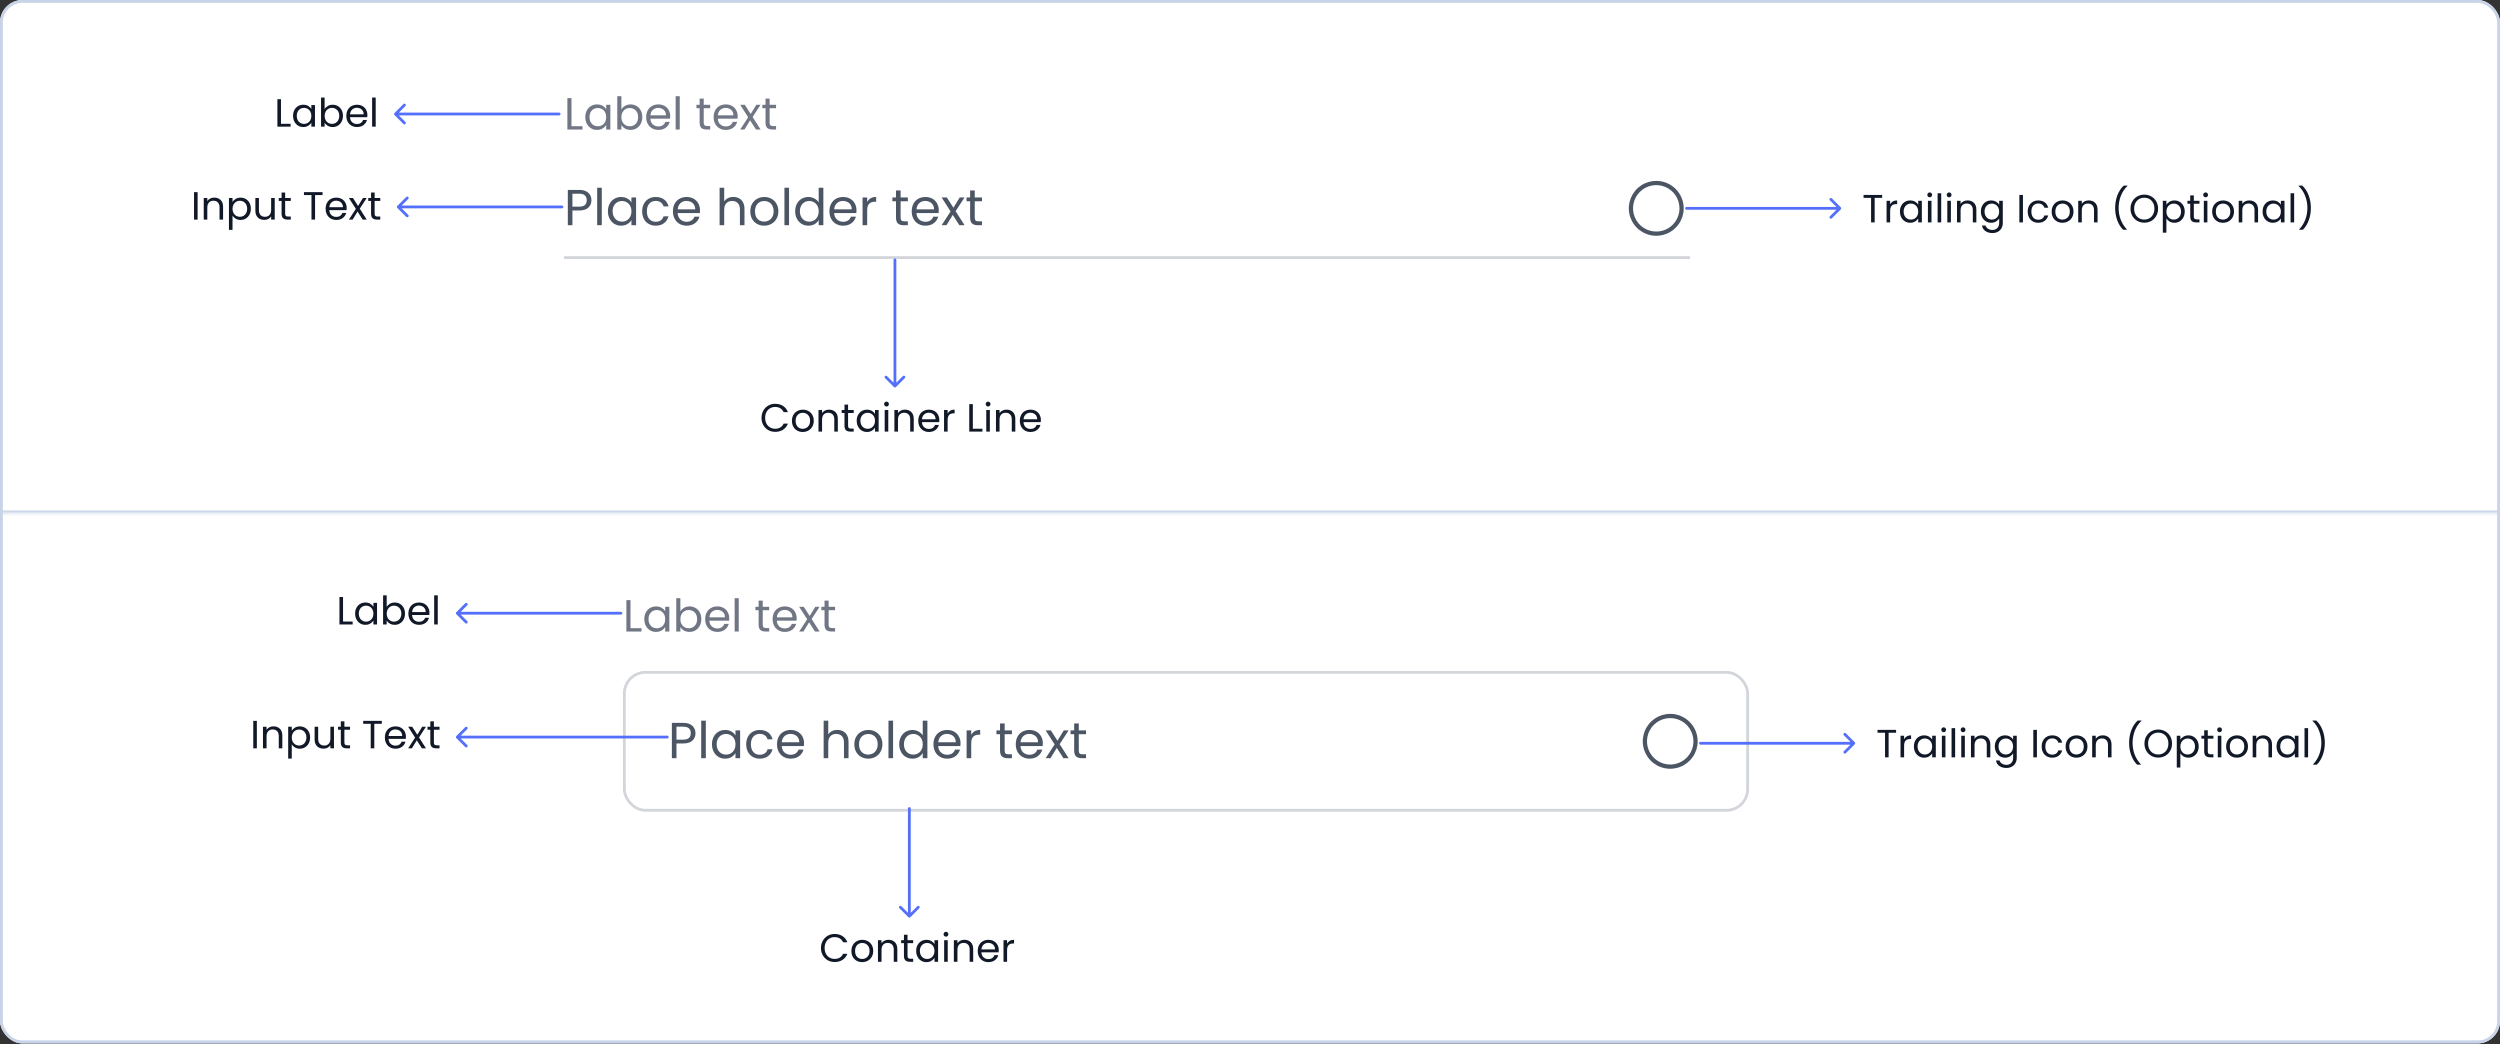 <svg width="888" height="371" viewBox="0 0 888 371" fill="none" xmlns="http://www.w3.org/2000/svg">
<rect x="0" y="0" width="888" height="371" fill="#333333" stroke="none"/>
<g clip-path="url(#clip0_1_32750)">
<rect width="888" height="370.625" rx="8" fill="white"/>
<mask id="path-3-inside-1_1_32750" fill="white">
<path d="M0 0H888V182.312H0V0Z"/>
</mask>
<path d="M888 181.312H0V183.312H888V181.312Z" fill="#C8D3E8" mask="url(#path-3-inside-1_1_32750)"/>
<path d="M202.991 44.816H206.895V46H201.535V34.848H202.991V44.816ZM207.897 41.584C207.897 40.688 208.078 39.904 208.441 39.232C208.804 38.549 209.3 38.021 209.929 37.648C210.569 37.275 211.278 37.088 212.057 37.088C212.825 37.088 213.492 37.253 214.057 37.584C214.622 37.915 215.044 38.331 215.321 38.832V37.232H216.793V46H215.321V44.368C215.033 44.88 214.601 45.307 214.025 45.648C213.46 45.979 212.798 46.144 212.041 46.144C211.262 46.144 210.558 45.952 209.929 45.568C209.3 45.184 208.804 44.645 208.441 43.952C208.078 43.259 207.897 42.469 207.897 41.584ZM215.321 41.6C215.321 40.939 215.188 40.363 214.921 39.872C214.654 39.381 214.292 39.008 213.833 38.752C213.385 38.485 212.889 38.352 212.345 38.352C211.801 38.352 211.305 38.48 210.857 38.736C210.409 38.992 210.052 39.365 209.785 39.856C209.518 40.347 209.385 40.923 209.385 41.584C209.385 42.256 209.518 42.843 209.785 43.344C210.052 43.835 210.409 44.213 210.857 44.48C211.305 44.736 211.801 44.864 212.345 44.864C212.889 44.864 213.385 44.736 213.833 44.48C214.292 44.213 214.654 43.835 214.921 43.344C215.188 42.843 215.321 42.261 215.321 41.6ZM220.709 38.864C221.008 38.341 221.445 37.915 222.021 37.584C222.597 37.253 223.253 37.088 223.989 37.088C224.779 37.088 225.488 37.275 226.117 37.648C226.747 38.021 227.243 38.549 227.605 39.232C227.968 39.904 228.149 40.688 228.149 41.584C228.149 42.469 227.968 43.259 227.605 43.952C227.243 44.645 226.741 45.184 226.101 45.568C225.472 45.952 224.768 46.144 223.989 46.144C223.232 46.144 222.565 45.979 221.989 45.648C221.424 45.317 220.997 44.896 220.709 44.384V46H219.253V34.16H220.709V38.864ZM226.661 41.584C226.661 40.923 226.528 40.347 226.261 39.856C225.995 39.365 225.632 38.992 225.173 38.736C224.725 38.48 224.229 38.352 223.685 38.352C223.152 38.352 222.656 38.485 222.197 38.752C221.749 39.008 221.387 39.387 221.109 39.888C220.843 40.379 220.709 40.949 220.709 41.6C220.709 42.261 220.843 42.843 221.109 43.344C221.387 43.835 221.749 44.213 222.197 44.48C222.656 44.736 223.152 44.864 223.685 44.864C224.229 44.864 224.725 44.736 225.173 44.48C225.632 44.213 225.995 43.835 226.261 43.344C226.528 42.843 226.661 42.256 226.661 41.584ZM238.066 41.28C238.066 41.557 238.05 41.851 238.018 42.16H231.01C231.063 43.024 231.357 43.701 231.89 44.192C232.434 44.672 233.09 44.912 233.858 44.912C234.487 44.912 235.01 44.768 235.426 44.48C235.853 44.181 236.151 43.787 236.322 43.296H237.89C237.655 44.139 237.186 44.827 236.482 45.36C235.778 45.883 234.903 46.144 233.858 46.144C233.026 46.144 232.279 45.957 231.618 45.584C230.967 45.211 230.455 44.683 230.082 44C229.709 43.307 229.522 42.507 229.522 41.6C229.522 40.693 229.703 39.899 230.066 39.216C230.429 38.533 230.935 38.011 231.586 37.648C232.247 37.275 233.005 37.088 233.858 37.088C234.69 37.088 235.426 37.269 236.066 37.632C236.706 37.995 237.197 38.496 237.538 39.136C237.89 39.765 238.066 40.48 238.066 41.28ZM236.562 40.976C236.562 40.421 236.439 39.947 236.194 39.552C235.949 39.147 235.613 38.843 235.186 38.64C234.77 38.427 234.306 38.32 233.794 38.32C233.058 38.32 232.429 38.555 231.906 39.024C231.394 39.493 231.101 40.144 231.026 40.976H236.562ZM241.444 34.16V46H239.988V34.16H241.444ZM249.967 38.432V43.6C249.967 44.027 250.058 44.331 250.239 44.512C250.42 44.683 250.735 44.768 251.183 44.768H252.255V46H250.943C250.132 46 249.524 45.813 249.119 45.44C248.714 45.067 248.511 44.453 248.511 43.6V38.432H247.375V37.232H248.511V35.024H249.967V37.232H252.255V38.432H249.967ZM262.019 41.28C262.019 41.557 262.003 41.851 261.971 42.16H254.963C255.016 43.024 255.31 43.701 255.843 44.192C256.387 44.672 257.043 44.912 257.811 44.912C258.44 44.912 258.963 44.768 259.379 44.48C259.806 44.181 260.104 43.787 260.275 43.296H261.843C261.608 44.139 261.139 44.827 260.435 45.36C259.731 45.883 258.856 46.144 257.811 46.144C256.979 46.144 256.232 45.957 255.571 45.584C254.92 45.211 254.408 44.683 254.035 44C253.662 43.307 253.475 42.507 253.475 41.6C253.475 40.693 253.656 39.899 254.019 39.216C254.382 38.533 254.888 38.011 255.539 37.648C256.2 37.275 256.958 37.088 257.811 37.088C258.643 37.088 259.379 37.269 260.019 37.632C260.659 37.995 261.15 38.496 261.491 39.136C261.843 39.765 262.019 40.48 262.019 41.28ZM260.515 40.976C260.515 40.421 260.392 39.947 260.147 39.552C259.902 39.147 259.566 38.843 259.139 38.64C258.723 38.427 258.259 38.32 257.747 38.32C257.011 38.32 256.382 38.555 255.859 39.024C255.347 39.493 255.054 40.144 254.979 40.976H260.515ZM268.517 46L266.437 42.736L264.437 46H262.917L265.749 41.648L262.917 37.232H264.565L266.645 40.48L268.629 37.232H270.149L267.333 41.568L270.165 46H268.517ZM273.373 38.432V43.6C273.373 44.027 273.464 44.331 273.645 44.512C273.827 44.683 274.141 44.768 274.589 44.768H275.661V46H274.349C273.539 46 272.931 45.813 272.525 45.44C272.12 45.067 271.917 44.453 271.917 43.6V38.432H270.781V37.232H271.917V35.024H273.373V37.232H275.661V38.432H273.373Z" fill="#717684"/>
<path d="M210.077 71.126C210.077 72.17 209.717 73.04 208.997 73.736C208.289 74.42 207.203 74.762 205.739 74.762H203.327V80H201.689V67.454H205.739C207.155 67.454 208.229 67.796 208.961 68.48C209.705 69.164 210.077 70.046 210.077 71.126ZM205.739 73.412C206.651 73.412 207.323 73.214 207.755 72.818C208.187 72.422 208.403 71.858 208.403 71.126C208.403 69.578 207.515 68.804 205.739 68.804H203.327V73.412H205.739ZM213.751 66.68V80H212.113V66.68H213.751ZM215.93 75.032C215.93 74.024 216.134 73.142 216.542 72.386C216.95 71.618 217.508 71.024 218.216 70.604C218.936 70.184 219.734 69.974 220.61 69.974C221.474 69.974 222.224 70.16 222.86 70.532C223.496 70.904 223.97 71.372 224.282 71.936V70.136H225.938V80H224.282V78.164C223.958 78.74 223.472 79.22 222.824 79.604C222.188 79.976 221.444 80.162 220.592 80.162C219.716 80.162 218.924 79.946 218.216 79.514C217.508 79.082 216.95 78.476 216.542 77.696C216.134 76.916 215.93 76.028 215.93 75.032ZM224.282 75.05C224.282 74.306 224.132 73.658 223.832 73.106C223.532 72.554 223.124 72.134 222.608 71.846C222.104 71.546 221.546 71.396 220.934 71.396C220.322 71.396 219.764 71.54 219.26 71.828C218.756 72.116 218.354 72.536 218.054 73.088C217.754 73.64 217.604 74.288 217.604 75.032C217.604 75.788 217.754 76.448 218.054 77.012C218.354 77.564 218.756 77.99 219.26 78.29C219.764 78.578 220.322 78.722 220.934 78.722C221.546 78.722 222.104 78.578 222.608 78.29C223.124 77.99 223.532 77.564 223.832 77.012C224.132 76.448 224.282 75.794 224.282 75.05ZM228.094 75.05C228.094 74.03 228.298 73.142 228.706 72.386C229.114 71.618 229.678 71.024 230.398 70.604C231.13 70.184 231.964 69.974 232.9 69.974C234.112 69.974 235.108 70.268 235.888 70.856C236.68 71.444 237.202 72.26 237.454 73.304H235.69C235.522 72.704 235.192 72.23 234.7 71.882C234.22 71.534 233.62 71.36 232.9 71.36C231.964 71.36 231.208 71.684 230.632 72.332C230.056 72.968 229.768 73.874 229.768 75.05C229.768 76.238 230.056 77.156 230.632 77.804C231.208 78.452 231.964 78.776 232.9 78.776C233.62 78.776 234.22 78.608 234.7 78.272C235.18 77.936 235.51 77.456 235.69 76.832H237.454C237.19 77.84 236.662 78.65 235.87 79.262C235.078 79.862 234.088 80.162 232.9 80.162C231.964 80.162 231.13 79.952 230.398 79.532C229.678 79.112 229.114 78.518 228.706 77.75C228.298 76.982 228.094 76.082 228.094 75.05ZM248.64 74.69C248.64 75.002 248.622 75.332 248.586 75.68H240.702C240.762 76.652 241.092 77.414 241.692 77.966C242.304 78.506 243.042 78.776 243.906 78.776C244.614 78.776 245.202 78.614 245.67 78.29C246.15 77.954 246.486 77.51 246.678 76.958H248.442C248.178 77.906 247.65 78.68 246.858 79.28C246.066 79.868 245.082 80.162 243.906 80.162C242.97 80.162 242.13 79.952 241.386 79.532C240.654 79.112 240.078 78.518 239.658 77.75C239.238 76.97 239.028 76.07 239.028 75.05C239.028 74.03 239.232 73.136 239.64 72.368C240.048 71.6 240.618 71.012 241.35 70.604C242.094 70.184 242.946 69.974 243.906 69.974C244.842 69.974 245.67 70.178 246.39 70.586C247.11 70.994 247.662 71.558 248.046 72.278C248.442 72.986 248.64 73.79 248.64 74.69ZM246.948 74.348C246.948 73.724 246.81 73.19 246.534 72.746C246.258 72.29 245.88 71.948 245.4 71.72C244.932 71.48 244.41 71.36 243.834 71.36C243.006 71.36 242.298 71.624 241.71 72.152C241.134 72.68 240.804 73.412 240.72 74.348H246.948ZM260.497 69.956C261.241 69.956 261.913 70.118 262.513 70.442C263.113 70.754 263.581 71.228 263.917 71.864C264.265 72.5 264.439 73.274 264.439 74.186V80H262.819V74.42C262.819 73.436 262.573 72.686 262.081 72.17C261.589 71.642 260.917 71.378 260.065 71.378C259.201 71.378 258.511 71.648 257.995 72.188C257.491 72.728 257.239 73.514 257.239 74.546V80H255.601V66.68H257.239V71.54C257.563 71.036 258.007 70.646 258.571 70.37C259.147 70.094 259.789 69.956 260.497 69.956ZM271.417 80.162C270.493 80.162 269.653 79.952 268.897 79.532C268.153 79.112 267.565 78.518 267.133 77.75C266.713 76.97 266.503 76.07 266.503 75.05C266.503 74.042 266.719 73.154 267.151 72.386C267.595 71.606 268.195 71.012 268.951 70.604C269.707 70.184 270.553 69.974 271.489 69.974C272.425 69.974 273.271 70.184 274.027 70.604C274.783 71.012 275.377 71.6 275.809 72.368C276.253 73.136 276.475 74.03 276.475 75.05C276.475 76.07 276.247 76.97 275.791 77.75C275.347 78.518 274.741 79.112 273.973 79.532C273.205 79.952 272.353 80.162 271.417 80.162ZM271.417 78.722C272.005 78.722 272.557 78.584 273.073 78.308C273.589 78.032 274.003 77.618 274.315 77.066C274.639 76.514 274.801 75.842 274.801 75.05C274.801 74.258 274.645 73.586 274.333 73.034C274.021 72.482 273.613 72.074 273.109 71.81C272.605 71.534 272.059 71.396 271.471 71.396C270.871 71.396 270.319 71.534 269.815 71.81C269.323 72.074 268.927 72.482 268.627 73.034C268.327 73.586 268.177 74.258 268.177 75.05C268.177 75.854 268.321 76.532 268.609 77.084C268.909 77.636 269.305 78.05 269.797 78.326C270.289 78.59 270.829 78.722 271.417 78.722ZM280.266 66.68V80H278.628V66.68H280.266ZM282.446 75.032C282.446 74.024 282.65 73.142 283.058 72.386C283.466 71.618 284.024 71.024 284.732 70.604C285.452 70.184 286.256 69.974 287.144 69.974C287.912 69.974 288.626 70.154 289.286 70.514C289.946 70.862 290.45 71.324 290.798 71.9V66.68H292.454V80H290.798V78.146C290.474 78.734 289.994 79.22 289.358 79.604C288.722 79.976 287.978 80.162 287.126 80.162C286.25 80.162 285.452 79.946 284.732 79.514C284.024 79.082 283.466 78.476 283.058 77.696C282.65 76.916 282.446 76.028 282.446 75.032ZM290.798 75.05C290.798 74.306 290.648 73.658 290.348 73.106C290.048 72.554 289.64 72.134 289.124 71.846C288.62 71.546 288.062 71.396 287.45 71.396C286.838 71.396 286.28 71.54 285.776 71.828C285.272 72.116 284.87 72.536 284.57 73.088C284.27 73.64 284.12 74.288 284.12 75.032C284.12 75.788 284.27 76.448 284.57 77.012C284.87 77.564 285.272 77.99 285.776 78.29C286.28 78.578 286.838 78.722 287.45 78.722C288.062 78.722 288.62 78.578 289.124 78.29C289.64 77.99 290.048 77.564 290.348 77.012C290.648 76.448 290.798 75.794 290.798 75.05ZM304.222 74.69C304.222 75.002 304.204 75.332 304.168 75.68H296.284C296.344 76.652 296.674 77.414 297.274 77.966C297.886 78.506 298.624 78.776 299.488 78.776C300.196 78.776 300.784 78.614 301.252 78.29C301.732 77.954 302.068 77.51 302.26 76.958H304.024C303.76 77.906 303.232 78.68 302.44 79.28C301.648 79.868 300.664 80.162 299.488 80.162C298.552 80.162 297.712 79.952 296.968 79.532C296.236 79.112 295.66 78.518 295.24 77.75C294.82 76.97 294.61 76.07 294.61 75.05C294.61 74.03 294.814 73.136 295.222 72.368C295.63 71.6 296.2 71.012 296.932 70.604C297.676 70.184 298.528 69.974 299.488 69.974C300.424 69.974 301.252 70.178 301.972 70.586C302.692 70.994 303.244 71.558 303.628 72.278C304.024 72.986 304.222 73.79 304.222 74.69ZM302.53 74.348C302.53 73.724 302.392 73.19 302.116 72.746C301.84 72.29 301.462 71.948 300.982 71.72C300.514 71.48 299.992 71.36 299.416 71.36C298.588 71.36 297.88 71.624 297.292 72.152C296.716 72.68 296.386 73.412 296.302 74.348H302.53ZM308.022 71.738C308.31 71.174 308.718 70.736 309.246 70.424C309.786 70.112 310.44 69.956 311.208 69.956V71.648H310.776C308.94 71.648 308.022 72.644 308.022 74.636V80H306.384V70.136H308.022V71.738ZM319.896 71.486V77.3C319.896 77.78 319.998 78.122 320.202 78.326C320.406 78.518 320.76 78.614 321.264 78.614H322.47V80H320.994C320.082 80 319.398 79.79 318.942 79.37C318.486 78.95 318.258 78.26 318.258 77.3V71.486H316.98V70.136H318.258V67.652H319.896V70.136H322.47V71.486H319.896ZM333.454 74.69C333.454 75.002 333.436 75.332 333.4 75.68H325.516C325.576 76.652 325.906 77.414 326.506 77.966C327.118 78.506 327.856 78.776 328.72 78.776C329.428 78.776 330.016 78.614 330.484 78.29C330.964 77.954 331.3 77.51 331.492 76.958H333.256C332.992 77.906 332.464 78.68 331.672 79.28C330.88 79.868 329.896 80.162 328.72 80.162C327.784 80.162 326.944 79.952 326.2 79.532C325.468 79.112 324.892 78.518 324.472 77.75C324.052 76.97 323.842 76.07 323.842 75.05C323.842 74.03 324.046 73.136 324.454 72.368C324.862 71.6 325.432 71.012 326.164 70.604C326.908 70.184 327.76 69.974 328.72 69.974C329.656 69.974 330.484 70.178 331.204 70.586C331.924 70.994 332.476 71.558 332.86 72.278C333.256 72.986 333.454 73.79 333.454 74.69ZM331.762 74.348C331.762 73.724 331.624 73.19 331.348 72.746C331.072 72.29 330.694 71.948 330.214 71.72C329.746 71.48 329.224 71.36 328.648 71.36C327.82 71.36 327.112 71.624 326.524 72.152C325.948 72.68 325.618 73.412 325.534 74.348H331.762ZM340.764 80L338.424 76.328L336.174 80H334.464L337.65 75.104L334.464 70.136H336.318L338.658 73.79L340.89 70.136H342.6L339.432 75.014L342.618 80H340.764ZM346.228 71.486V77.3C346.228 77.78 346.33 78.122 346.534 78.326C346.738 78.518 347.092 78.614 347.596 78.614H348.802V80H347.326C346.414 80 345.73 79.79 345.274 79.37C344.818 78.95 344.59 78.26 344.59 77.3V71.486H343.312V70.136H344.59V67.652H346.228V70.136H348.802V71.486H346.228Z" fill="#4B5563"/>
<path d="M588.303 64.25C586.374 64.25 584.489 64.822 582.886 65.893C581.283 66.965 580.033 68.487 579.295 70.269C578.557 72.05 578.364 74.011 578.74 75.902C579.116 77.793 580.045 79.531 581.408 80.894C582.772 82.258 584.509 83.186 586.401 83.563C588.292 83.939 590.252 83.746 592.034 83.008C593.815 82.27 595.338 81.02 596.41 79.417C597.481 77.813 598.053 75.928 598.053 74C598.05 71.415 597.022 68.937 595.194 67.109C593.366 65.281 590.888 64.253 588.303 64.25ZM588.303 82.25C586.671 82.25 585.076 81.766 583.719 80.86C582.363 79.953 581.305 78.665 580.681 77.157C580.056 75.65 579.893 73.991 580.211 72.391C580.53 70.79 581.315 69.32 582.469 68.166C583.623 67.013 585.093 66.227 586.693 65.909C588.294 65.59 589.952 65.754 591.46 66.378C592.967 67.002 594.256 68.06 595.162 69.416C596.069 70.773 596.553 72.368 596.553 74C596.55 76.187 595.68 78.284 594.134 79.831C592.587 81.377 590.49 82.248 588.303 82.25Z" fill="#4B5563"/>
<line x1="200.303" y1="91.5" x2="600.303" y2="91.5" stroke="#D2D5DA"/>
<path d="M99.803 43.964H103.219V45H98.529V35.242H99.803V43.964ZM104.096 41.136C104.096 40.352 104.255 39.666 104.572 39.078C104.889 38.481 105.323 38.019 105.874 37.692C106.434 37.365 107.055 37.202 107.736 37.202C108.408 37.202 108.991 37.347 109.486 37.636C109.981 37.925 110.349 38.289 110.592 38.728V37.328H111.88V45H110.592V43.572C110.34 44.02 109.962 44.393 109.458 44.692C108.963 44.981 108.385 45.126 107.722 45.126C107.041 45.126 106.425 44.958 105.874 44.622C105.323 44.286 104.889 43.815 104.572 43.208C104.255 42.601 104.096 41.911 104.096 41.136ZM110.592 41.15C110.592 40.571 110.475 40.067 110.242 39.638C110.009 39.209 109.691 38.882 109.29 38.658C108.898 38.425 108.464 38.308 107.988 38.308C107.512 38.308 107.078 38.42 106.686 38.644C106.294 38.868 105.981 39.195 105.748 39.624C105.515 40.053 105.398 40.557 105.398 41.136C105.398 41.724 105.515 42.237 105.748 42.676C105.981 43.105 106.294 43.437 106.686 43.67C107.078 43.894 107.512 44.006 107.988 44.006C108.464 44.006 108.898 43.894 109.29 43.67C109.691 43.437 110.009 43.105 110.242 42.676C110.475 42.237 110.592 41.729 110.592 41.15ZM115.307 38.756C115.568 38.299 115.951 37.925 116.455 37.636C116.959 37.347 117.533 37.202 118.177 37.202C118.868 37.202 119.488 37.365 120.039 37.692C120.59 38.019 121.024 38.481 121.341 39.078C121.658 39.666 121.817 40.352 121.817 41.136C121.817 41.911 121.658 42.601 121.341 43.208C121.024 43.815 120.585 44.286 120.025 44.622C119.474 44.958 118.858 45.126 118.177 45.126C117.514 45.126 116.931 44.981 116.427 44.692C115.932 44.403 115.559 44.034 115.307 43.586V45H114.033V34.64H115.307V38.756ZM120.515 41.136C120.515 40.557 120.398 40.053 120.165 39.624C119.932 39.195 119.614 38.868 119.213 38.644C118.821 38.42 118.387 38.308 117.911 38.308C117.444 38.308 117.01 38.425 116.609 38.658C116.217 38.882 115.9 39.213 115.657 39.652C115.424 40.081 115.307 40.581 115.307 41.15C115.307 41.729 115.424 42.237 115.657 42.676C115.9 43.105 116.217 43.437 116.609 43.67C117.01 43.894 117.444 44.006 117.911 44.006C118.387 44.006 118.821 43.894 119.213 43.67C119.614 43.437 119.932 43.105 120.165 42.676C120.398 42.237 120.515 41.724 120.515 41.136ZM130.494 40.87C130.494 41.113 130.48 41.369 130.452 41.64H124.32C124.367 42.396 124.623 42.989 125.09 43.418C125.566 43.838 126.14 44.048 126.812 44.048C127.363 44.048 127.82 43.922 128.184 43.67C128.557 43.409 128.819 43.063 128.968 42.634H130.34C130.135 43.371 129.724 43.973 129.108 44.44C128.492 44.897 127.727 45.126 126.812 45.126C126.084 45.126 125.431 44.963 124.852 44.636C124.283 44.309 123.835 43.847 123.508 43.25C123.181 42.643 123.018 41.943 123.018 41.15C123.018 40.357 123.177 39.661 123.494 39.064C123.811 38.467 124.255 38.009 124.824 37.692C125.403 37.365 126.065 37.202 126.812 37.202C127.54 37.202 128.184 37.361 128.744 37.678C129.304 37.995 129.733 38.434 130.032 38.994C130.34 39.545 130.494 40.17 130.494 40.87ZM129.178 40.604C129.178 40.119 129.071 39.703 128.856 39.358C128.641 39.003 128.347 38.737 127.974 38.56C127.61 38.373 127.204 38.28 126.756 38.28C126.112 38.28 125.561 38.485 125.104 38.896C124.656 39.307 124.399 39.876 124.334 40.604H129.178ZM133.45 34.64V45H132.176V34.64H133.45Z" fill="#111827"/>
<path d="M198.598 41C198.874 41 199.098 40.776 199.098 40.5C199.098 40.224 198.874 40 198.598 40L198.598 41ZM140.119 40.147C139.924 40.342 139.924 40.658 140.119 40.854L143.301 44.036C143.496 44.231 143.813 44.231 144.008 44.036C144.203 43.84 144.203 43.524 144.008 43.329L141.18 40.5L144.008 37.672C144.203 37.476 144.203 37.16 144.008 36.965C143.813 36.769 143.496 36.769 143.301 36.965L140.119 40.147ZM198.598 40L140.473 40L140.473 41L198.598 41L198.598 40Z" fill="#546FFA"/>
<path d="M70.192 68.242V78H68.918V68.242H70.192ZM76.101 70.188C77.034 70.188 77.79 70.473 78.369 71.042C78.948 71.602 79.237 72.414 79.237 73.478V78H77.977V73.66C77.977 72.895 77.786 72.311 77.403 71.91C77.02 71.499 76.498 71.294 75.835 71.294C75.163 71.294 74.626 71.504 74.225 71.924C73.833 72.344 73.637 72.955 73.637 73.758V78H72.363V70.328H73.637V71.42C73.889 71.028 74.23 70.725 74.659 70.51C75.098 70.295 75.579 70.188 76.101 70.188ZM82.592 71.742C82.844 71.303 83.218 70.939 83.712 70.65C84.216 70.351 84.8 70.202 85.462 70.202C86.144 70.202 86.76 70.365 87.31 70.692C87.87 71.019 88.309 71.481 88.626 72.078C88.944 72.666 89.102 73.352 89.102 74.136C89.102 74.911 88.944 75.601 88.626 76.208C88.309 76.815 87.87 77.286 87.31 77.622C86.76 77.958 86.144 78.126 85.462 78.126C84.809 78.126 84.23 77.981 83.726 77.692C83.232 77.393 82.854 77.025 82.592 76.586V81.64H81.318V70.328H82.592V71.742ZM87.8 74.136C87.8 73.557 87.684 73.053 87.45 72.624C87.217 72.195 86.9 71.868 86.498 71.644C86.106 71.42 85.672 71.308 85.196 71.308C84.73 71.308 84.296 71.425 83.894 71.658C83.502 71.882 83.185 72.213 82.942 72.652C82.709 73.081 82.592 73.581 82.592 74.15C82.592 74.729 82.709 75.237 82.942 75.676C83.185 76.105 83.502 76.437 83.894 76.67C84.296 76.894 84.73 77.006 85.196 77.006C85.672 77.006 86.106 76.894 86.498 76.67C86.9 76.437 87.217 76.105 87.45 75.676C87.684 75.237 87.8 74.724 87.8 74.136ZM97.583 70.328V78H96.309V76.866C96.067 77.258 95.726 77.566 95.287 77.79C94.858 78.005 94.382 78.112 93.859 78.112C93.262 78.112 92.725 77.991 92.249 77.748C91.773 77.496 91.395 77.123 91.115 76.628C90.844 76.133 90.709 75.531 90.709 74.822V70.328H91.969V74.654C91.969 75.41 92.16 75.993 92.543 76.404C92.926 76.805 93.448 77.006 94.111 77.006C94.793 77.006 95.329 76.796 95.721 76.376C96.113 75.956 96.309 75.345 96.309 74.542V70.328H97.583ZM101.288 71.378V75.9C101.288 76.273 101.368 76.539 101.526 76.698C101.685 76.847 101.96 76.922 102.352 76.922H103.29V78H102.142C101.433 78 100.901 77.837 100.546 77.51C100.192 77.183 100.014 76.647 100.014 75.9V71.378H99.02V70.328H100.014V68.396H101.288V70.328H103.29V71.378H101.288ZM114.572 68.242V69.278H111.912V78H110.638V69.278H107.964V68.242H114.572ZM123.141 73.87C123.141 74.113 123.127 74.369 123.099 74.64H116.967C117.013 75.396 117.27 75.989 117.737 76.418C118.213 76.838 118.787 77.048 119.459 77.048C120.009 77.048 120.467 76.922 120.831 76.67C121.204 76.409 121.465 76.063 121.615 75.634H122.987C122.781 76.371 122.371 76.973 121.755 77.44C121.139 77.897 120.373 78.126 119.459 78.126C118.731 78.126 118.077 77.963 117.499 77.636C116.929 77.309 116.481 76.847 116.155 76.25C115.828 75.643 115.665 74.943 115.665 74.15C115.665 73.357 115.823 72.661 116.141 72.064C116.458 71.467 116.901 71.009 117.471 70.692C118.049 70.365 118.712 70.202 119.459 70.202C120.187 70.202 120.831 70.361 121.391 70.678C121.951 70.995 122.38 71.434 122.679 71.994C122.987 72.545 123.141 73.17 123.141 73.87ZM121.825 73.604C121.825 73.119 121.717 72.703 121.503 72.358C121.288 72.003 120.994 71.737 120.621 71.56C120.257 71.373 119.851 71.28 119.403 71.28C118.759 71.28 118.208 71.485 117.751 71.896C117.303 72.307 117.046 72.876 116.981 73.604H121.825ZM128.826 78L127.006 75.144L125.256 78H123.926L126.404 74.192L123.926 70.328H125.368L127.188 73.17L128.924 70.328H130.254L127.79 74.122L130.268 78H128.826ZM133.075 71.378V75.9C133.075 76.273 133.155 76.539 133.313 76.698C133.472 76.847 133.747 76.922 134.139 76.922H135.077V78H133.929C133.22 78 132.688 77.837 132.333 77.51C131.979 77.183 131.801 76.647 131.801 75.9V71.378H130.807V70.328H131.801V68.396H133.075V70.328H135.077V71.378H133.075Z" fill="#111827"/>
<path d="M199.598 74C199.874 74 200.098 73.776 200.098 73.5C200.098 73.224 199.874 73 199.598 73L199.598 74ZM141.119 73.147C140.924 73.342 140.924 73.658 141.119 73.854L144.301 77.036C144.496 77.231 144.813 77.231 145.008 77.036C145.203 76.84 145.203 76.524 145.008 76.329L142.18 73.5L145.008 70.672C145.203 70.476 145.203 70.16 145.008 69.965C144.813 69.769 144.496 69.769 144.301 69.965L141.119 73.147ZM199.598 73L141.473 73L141.473 74L199.598 74L199.598 73Z" fill="#546FFA"/>
<path d="M318.379 92.312C318.379 92.036 318.155 91.812 317.879 91.812C317.603 91.812 317.379 92.036 317.379 92.312H318.379ZM317.525 137.479C317.721 137.674 318.037 137.674 318.232 137.479L321.414 134.297C321.61 134.101 321.61 133.785 321.414 133.589C321.219 133.394 320.903 133.394 320.707 133.589L317.879 136.418L315.05 133.589C314.855 133.394 314.539 133.394 314.343 133.589C314.148 133.785 314.148 134.101 314.343 134.297L317.525 137.479ZM317.379 92.312V137.125H318.379V92.312H317.379Z" fill="#546FFA"/>
<path d="M270.481 148.426C270.481 147.474 270.696 146.62 271.125 145.864C271.554 145.099 272.138 144.502 272.875 144.072C273.622 143.643 274.448 143.428 275.353 143.428C276.417 143.428 277.346 143.685 278.139 144.198C278.932 144.712 279.511 145.44 279.875 146.382H278.349C278.078 145.794 277.686 145.342 277.173 145.024C276.669 144.707 276.062 144.548 275.353 144.548C274.672 144.548 274.06 144.707 273.519 145.024C272.978 145.342 272.553 145.794 272.245 146.382C271.937 146.961 271.783 147.642 271.783 148.426C271.783 149.201 271.937 149.882 272.245 150.47C272.553 151.049 272.978 151.497 273.519 151.814C274.06 152.132 274.672 152.29 275.353 152.29C276.062 152.29 276.669 152.136 277.173 151.828C277.686 151.511 278.078 151.058 278.349 150.47H279.875C279.511 151.404 278.932 152.127 278.139 152.64C277.346 153.144 276.417 153.397 275.353 153.397C274.448 153.397 273.622 153.186 272.875 152.766C272.138 152.337 271.554 151.744 271.125 150.988C270.696 150.232 270.481 149.378 270.481 148.426ZM285.117 153.439C284.399 153.439 283.745 153.275 283.157 152.948C282.579 152.622 282.121 152.16 281.785 151.562C281.459 150.956 281.295 150.256 281.295 149.462C281.295 148.678 281.463 147.988 281.799 147.39C282.145 146.784 282.611 146.322 283.199 146.004C283.787 145.678 284.445 145.514 285.173 145.514C285.901 145.514 286.559 145.678 287.147 146.004C287.735 146.322 288.197 146.779 288.533 147.376C288.879 147.974 289.051 148.669 289.051 149.462C289.051 150.256 288.874 150.956 288.519 151.562C288.174 152.16 287.703 152.622 287.105 152.948C286.508 153.275 285.845 153.439 285.117 153.439ZM285.117 152.318C285.575 152.318 286.004 152.211 286.405 151.996C286.807 151.782 287.129 151.46 287.371 151.03C287.623 150.601 287.749 150.078 287.749 149.462C287.749 148.846 287.628 148.324 287.385 147.894C287.143 147.465 286.825 147.148 286.433 146.942C286.041 146.728 285.617 146.62 285.159 146.62C284.693 146.62 284.263 146.728 283.871 146.942C283.489 147.148 283.181 147.465 282.947 147.894C282.714 148.324 282.597 148.846 282.597 149.462C282.597 150.088 282.709 150.615 282.933 151.044C283.167 151.474 283.475 151.796 283.857 152.01C284.24 152.216 284.66 152.318 285.117 152.318ZM294.464 145.5C295.398 145.5 296.154 145.785 296.732 146.354C297.311 146.914 297.6 147.726 297.6 148.79V153.312H296.34V148.972C296.34 148.207 296.149 147.624 295.766 147.222C295.384 146.812 294.861 146.606 294.198 146.606C293.526 146.606 292.99 146.816 292.588 147.236C292.196 147.656 292 148.268 292 149.07V153.312H290.726V145.64H292V146.732C292.252 146.34 292.593 146.037 293.022 145.822C293.461 145.608 293.942 145.5 294.464 145.5ZM301.236 146.69V151.212C301.236 151.586 301.315 151.852 301.474 152.01C301.632 152.16 301.908 152.234 302.3 152.234H303.238V153.312H302.09C301.38 153.312 300.848 153.149 300.494 152.822C300.139 152.496 299.962 151.959 299.962 151.212V146.69H298.968V145.64H299.962V143.708H301.236V145.64H303.238V146.69H301.236ZM304.305 149.448C304.305 148.664 304.464 147.978 304.781 147.39C305.098 146.793 305.532 146.331 306.083 146.004C306.643 145.678 307.264 145.514 307.945 145.514C308.617 145.514 309.2 145.659 309.695 145.948C310.19 146.238 310.558 146.602 310.801 147.04V145.64H312.089V153.312H310.801V151.884C310.549 152.332 310.171 152.706 309.667 153.004C309.172 153.294 308.594 153.439 307.931 153.439C307.25 153.439 306.634 153.271 306.083 152.934C305.532 152.598 305.098 152.127 304.781 151.52C304.464 150.914 304.305 150.223 304.305 149.448ZM310.801 149.462C310.801 148.884 310.684 148.38 310.451 147.95C310.218 147.521 309.9 147.194 309.499 146.97C309.107 146.737 308.673 146.62 308.197 146.62C307.721 146.62 307.287 146.732 306.895 146.956C306.503 147.18 306.19 147.507 305.957 147.936C305.724 148.366 305.607 148.87 305.607 149.448C305.607 150.036 305.724 150.55 305.957 150.988C306.19 151.418 306.503 151.749 306.895 151.982C307.287 152.206 307.721 152.318 308.197 152.318C308.673 152.318 309.107 152.206 309.499 151.982C309.9 151.749 310.218 151.418 310.451 150.988C310.684 150.55 310.801 150.041 310.801 149.462ZM314.9 144.394C314.657 144.394 314.452 144.31 314.284 144.142C314.116 143.974 314.032 143.769 314.032 143.526C314.032 143.284 314.116 143.078 314.284 142.91C314.452 142.742 314.657 142.658 314.9 142.658C315.133 142.658 315.329 142.742 315.488 142.91C315.656 143.078 315.74 143.284 315.74 143.526C315.74 143.769 315.656 143.974 315.488 144.142C315.329 144.31 315.133 144.394 314.9 144.394ZM315.516 145.64V153.312H314.242V145.64H315.516ZM321.425 145.5C322.359 145.5 323.115 145.785 323.693 146.354C324.272 146.914 324.561 147.726 324.561 148.79V153.312H323.301V148.972C323.301 148.207 323.11 147.624 322.727 147.222C322.345 146.812 321.822 146.606 321.159 146.606C320.487 146.606 319.951 146.816 319.549 147.236C319.157 147.656 318.961 148.268 318.961 149.07V153.312H317.687V145.64H318.961V146.732C319.213 146.34 319.554 146.037 319.983 145.822C320.422 145.608 320.903 145.5 321.425 145.5ZM333.642 149.182C333.642 149.425 333.628 149.682 333.6 149.952H327.468C327.515 150.708 327.772 151.301 328.238 151.73C328.714 152.15 329.288 152.36 329.96 152.36C330.511 152.36 330.968 152.234 331.332 151.982C331.706 151.721 331.967 151.376 332.116 150.946H333.488C333.283 151.684 332.872 152.286 332.256 152.752C331.64 153.21 330.875 153.439 329.96 153.439C329.232 153.439 328.579 153.275 328 152.948C327.431 152.622 326.983 152.16 326.656 151.562C326.33 150.956 326.166 150.256 326.166 149.462C326.166 148.669 326.325 147.974 326.642 147.376C326.96 146.779 327.403 146.322 327.972 146.004C328.551 145.678 329.214 145.514 329.96 145.514C330.688 145.514 331.332 145.673 331.892 145.99C332.452 146.308 332.882 146.746 333.18 147.306C333.488 147.857 333.642 148.482 333.642 149.182ZM332.326 148.916C332.326 148.431 332.219 148.016 332.004 147.67C331.79 147.316 331.496 147.05 331.122 146.872C330.758 146.686 330.352 146.592 329.904 146.592C329.26 146.592 328.71 146.798 328.252 147.208C327.804 147.619 327.548 148.188 327.482 148.916H332.326ZM336.598 146.886C336.822 146.448 337.139 146.107 337.55 145.864C337.97 145.622 338.479 145.5 339.076 145.5V146.816H338.74C337.312 146.816 336.598 147.591 336.598 149.14V153.312H335.324V145.64H336.598V146.886ZM345.553 152.276H348.969V153.312H344.279V143.554H345.553V152.276ZM350.98 144.394C350.737 144.394 350.532 144.31 350.364 144.142C350.196 143.974 350.112 143.769 350.112 143.526C350.112 143.284 350.196 143.078 350.364 142.91C350.532 142.742 350.737 142.658 350.98 142.658C351.213 142.658 351.409 142.742 351.568 142.91C351.736 143.078 351.82 143.284 351.82 143.526C351.82 143.769 351.736 143.974 351.568 144.142C351.409 144.31 351.213 144.394 350.98 144.394ZM351.596 145.64V153.312H350.322V145.64H351.596ZM357.505 145.5C358.439 145.5 359.195 145.785 359.773 146.354C360.352 146.914 360.641 147.726 360.641 148.79V153.312H359.381V148.972C359.381 148.207 359.19 147.624 358.807 147.222C358.425 146.812 357.902 146.606 357.239 146.606C356.567 146.606 356.031 146.816 355.629 147.236C355.237 147.656 355.041 148.268 355.041 149.07V153.312H353.767V145.64H355.041V146.732C355.293 146.34 355.634 146.037 356.063 145.822C356.502 145.608 356.983 145.5 357.505 145.5ZM369.723 149.182C369.723 149.425 369.709 149.682 369.681 149.952H363.549C363.595 150.708 363.852 151.301 364.319 151.73C364.795 152.15 365.369 152.36 366.041 152.36C366.591 152.36 367.049 152.234 367.413 151.982C367.786 151.721 368.047 151.376 368.197 150.946H369.569C369.363 151.684 368.953 152.286 368.337 152.752C367.721 153.21 366.955 153.439 366.041 153.439C365.313 153.439 364.659 153.275 364.081 152.948C363.511 152.622 363.063 152.16 362.737 151.562C362.41 150.956 362.247 150.256 362.247 149.462C362.247 148.669 362.405 147.974 362.723 147.376C363.04 146.779 363.483 146.322 364.053 146.004C364.631 145.678 365.294 145.514 366.041 145.514C366.769 145.514 367.413 145.673 367.973 145.99C368.533 146.308 368.962 146.746 369.261 147.306C369.569 147.857 369.723 148.482 369.723 149.182ZM368.407 148.916C368.407 148.431 368.299 148.016 368.085 147.67C367.87 147.316 367.576 147.05 367.203 146.872C366.839 146.686 366.433 146.592 365.985 146.592C365.341 146.592 364.79 146.798 364.333 147.208C363.885 147.619 363.628 148.188 363.563 148.916H368.407Z" fill="#111827"/>
<path d="M599.066 74.5C598.79 74.5 598.566 74.276 598.566 74C598.566 73.724 598.79 73.5 599.066 73.5V74.5ZM653.857 73.646C654.053 73.842 654.053 74.158 653.857 74.354L650.675 77.535C650.48 77.731 650.164 77.731 649.968 77.535C649.773 77.34 649.773 77.024 649.968 76.828L652.797 74L649.968 71.172C649.773 70.976 649.773 70.66 649.968 70.465C650.164 70.269 650.48 70.269 650.675 70.465L653.857 73.646ZM599.066 73.5H653.504V74.5H599.066V73.5Z" fill="#546FFA"/>
<path d="M668.541 69.242V70.278H665.881V79H664.607V70.278H661.933V69.242H668.541ZM671.383 72.574C671.607 72.135 671.925 71.795 672.335 71.552C672.755 71.309 673.264 71.188 673.861 71.188V72.504H673.525C672.097 72.504 671.383 73.279 671.383 74.828V79H670.109V71.328H671.383V72.574ZM674.856 75.136C674.856 74.352 675.015 73.666 675.332 73.078C675.649 72.481 676.083 72.019 676.634 71.692C677.194 71.365 677.815 71.202 678.496 71.202C679.168 71.202 679.751 71.347 680.246 71.636C680.741 71.925 681.109 72.289 681.352 72.728V71.328H682.64V79H681.352V77.572C681.1 78.02 680.722 78.393 680.218 78.692C679.723 78.981 679.145 79.126 678.482 79.126C677.801 79.126 677.185 78.958 676.634 78.622C676.083 78.286 675.649 77.815 675.332 77.208C675.015 76.601 674.856 75.911 674.856 75.136ZM681.352 75.15C681.352 74.571 681.235 74.067 681.002 73.638C680.769 73.209 680.451 72.882 680.05 72.658C679.658 72.425 679.224 72.308 678.748 72.308C678.272 72.308 677.838 72.42 677.446 72.644C677.054 72.868 676.741 73.195 676.508 73.624C676.275 74.053 676.158 74.557 676.158 75.136C676.158 75.724 676.275 76.237 676.508 76.676C676.741 77.105 677.054 77.437 677.446 77.67C677.838 77.894 678.272 78.006 678.748 78.006C679.224 78.006 679.658 77.894 680.05 77.67C680.451 77.437 680.769 77.105 681.002 76.676C681.235 76.237 681.352 75.729 681.352 75.15ZM685.451 70.082C685.208 70.082 685.003 69.998 684.835 69.83C684.667 69.662 684.583 69.457 684.583 69.214C684.583 68.971 684.667 68.766 684.835 68.598C685.003 68.43 685.208 68.346 685.451 68.346C685.684 68.346 685.88 68.43 686.039 68.598C686.207 68.766 686.291 68.971 686.291 69.214C686.291 69.457 686.207 69.662 686.039 69.83C685.88 69.998 685.684 70.082 685.451 70.082ZM686.067 71.328V79H684.793V71.328H686.067ZM689.512 68.64V79H688.238V68.64H689.512ZM692.341 70.082C692.099 70.082 691.893 69.998 691.725 69.83C691.557 69.662 691.473 69.457 691.473 69.214C691.473 68.971 691.557 68.766 691.725 68.598C691.893 68.43 692.099 68.346 692.341 68.346C692.575 68.346 692.771 68.43 692.929 68.598C693.097 68.766 693.181 68.971 693.181 69.214C693.181 69.457 693.097 69.662 692.929 69.83C692.771 69.998 692.575 70.082 692.341 70.082ZM692.957 71.328V79H691.683V71.328H692.957ZM698.867 71.188C699.8 71.188 700.556 71.473 701.135 72.042C701.713 72.602 702.003 73.414 702.003 74.478V79H700.743V74.66C700.743 73.895 700.551 73.311 700.169 72.91C699.786 72.499 699.263 72.294 698.601 72.294C697.929 72.294 697.392 72.504 696.991 72.924C696.599 73.344 696.403 73.955 696.403 74.758V79H695.129V71.328H696.403V72.42C696.655 72.028 696.995 71.725 697.425 71.51C697.863 71.295 698.344 71.188 698.867 71.188ZM707.248 71.202C707.911 71.202 708.489 71.347 708.984 71.636C709.488 71.925 709.861 72.289 710.104 72.728V71.328H711.392V79.168C711.392 79.868 711.243 80.489 710.944 81.03C710.645 81.581 710.216 82.01 709.656 82.318C709.105 82.626 708.461 82.78 707.724 82.78C706.716 82.78 705.876 82.542 705.204 82.066C704.532 81.59 704.135 80.941 704.014 80.12H705.274C705.414 80.587 705.703 80.96 706.142 81.24C706.581 81.529 707.108 81.674 707.724 81.674C708.424 81.674 708.993 81.455 709.432 81.016C709.88 80.577 710.104 79.961 710.104 79.168V77.558C709.852 78.006 709.479 78.379 708.984 78.678C708.489 78.977 707.911 79.126 707.248 79.126C706.567 79.126 705.946 78.958 705.386 78.622C704.835 78.286 704.401 77.815 704.084 77.208C703.767 76.601 703.608 75.911 703.608 75.136C703.608 74.352 703.767 73.666 704.084 73.078C704.401 72.481 704.835 72.019 705.386 71.692C705.946 71.365 706.567 71.202 707.248 71.202ZM710.104 75.15C710.104 74.571 709.987 74.067 709.754 73.638C709.521 73.209 709.203 72.882 708.802 72.658C708.41 72.425 707.976 72.308 707.5 72.308C707.024 72.308 706.59 72.42 706.198 72.644C705.806 72.868 705.493 73.195 705.26 73.624C705.027 74.053 704.91 74.557 704.91 75.136C704.91 75.724 705.027 76.237 705.26 76.676C705.493 77.105 705.806 77.437 706.198 77.67C706.59 77.894 707.024 78.006 707.5 78.006C707.976 78.006 708.41 77.894 708.802 77.67C709.203 77.437 709.521 77.105 709.754 76.676C709.987 76.237 710.104 75.729 710.104 75.15ZM718.551 69.242V79H717.277V69.242H718.551ZM720.247 75.15C720.247 74.357 720.405 73.666 720.723 73.078C721.04 72.481 721.479 72.019 722.039 71.692C722.608 71.365 723.257 71.202 723.985 71.202C724.927 71.202 725.702 71.431 726.309 71.888C726.925 72.345 727.331 72.98 727.527 73.792H726.155C726.024 73.325 725.767 72.957 725.385 72.686C725.011 72.415 724.545 72.28 723.985 72.28C723.257 72.28 722.669 72.532 722.221 73.036C721.773 73.531 721.549 74.235 721.549 75.15C721.549 76.074 721.773 76.788 722.221 77.292C722.669 77.796 723.257 78.048 723.985 78.048C724.545 78.048 725.011 77.917 725.385 77.656C725.758 77.395 726.015 77.021 726.155 76.536H727.527C727.321 77.32 726.911 77.95 726.295 78.426C725.679 78.893 724.909 79.126 723.985 79.126C723.257 79.126 722.608 78.963 722.039 78.636C721.479 78.309 721.04 77.847 720.723 77.25C720.405 76.653 720.247 75.953 720.247 75.15ZM732.572 79.126C731.854 79.126 731.2 78.963 730.612 78.636C730.034 78.309 729.576 77.847 729.24 77.25C728.914 76.643 728.75 75.943 728.75 75.15C728.75 74.366 728.918 73.675 729.254 73.078C729.6 72.471 730.066 72.009 730.654 71.692C731.242 71.365 731.9 71.202 732.628 71.202C733.356 71.202 734.014 71.365 734.602 71.692C735.19 72.009 735.652 72.467 735.988 73.064C736.334 73.661 736.506 74.357 736.506 75.15C736.506 75.943 736.329 76.643 735.974 77.25C735.629 77.847 735.158 78.309 734.56 78.636C733.963 78.963 733.3 79.126 732.572 79.126ZM732.572 78.006C733.03 78.006 733.459 77.899 733.86 77.684C734.262 77.469 734.584 77.147 734.826 76.718C735.078 76.289 735.204 75.766 735.204 75.15C735.204 74.534 735.083 74.011 734.84 73.582C734.598 73.153 734.28 72.835 733.888 72.63C733.496 72.415 733.072 72.308 732.614 72.308C732.148 72.308 731.718 72.415 731.326 72.63C730.944 72.835 730.636 73.153 730.402 73.582C730.169 74.011 730.052 74.534 730.052 75.15C730.052 75.775 730.164 76.303 730.388 76.732C730.622 77.161 730.93 77.483 731.312 77.698C731.695 77.903 732.115 78.006 732.572 78.006ZM741.92 71.188C742.853 71.188 743.609 71.473 744.188 72.042C744.766 72.602 745.056 73.414 745.056 74.478V79H743.796V74.66C743.796 73.895 743.604 73.311 743.222 72.91C742.839 72.499 742.316 72.294 741.654 72.294C740.982 72.294 740.445 72.504 740.044 72.924C739.652 73.344 739.456 73.955 739.456 74.758V79H738.182V71.328H739.456V72.42C739.708 72.028 740.048 71.725 740.478 71.51C740.916 71.295 741.397 71.188 741.92 71.188ZM754.145 81.604C753.249 80.727 752.549 79.611 752.045 78.258C751.55 76.905 751.303 75.444 751.303 73.876C751.303 72.271 751.564 70.773 752.087 69.382C752.619 67.982 753.375 66.829 754.355 65.924H755.685V66.05C754.64 67.03 753.851 68.211 753.319 69.592C752.796 70.964 752.535 72.392 752.535 73.876C752.535 75.323 752.782 76.704 753.277 78.02C753.781 79.336 754.514 80.489 755.475 81.478V81.604H754.145ZM761.65 79.098C760.745 79.098 759.919 78.888 759.172 78.468C758.426 78.039 757.833 77.446 757.394 76.69C756.965 75.925 756.75 75.066 756.75 74.114C756.75 73.162 756.965 72.308 757.394 71.552C757.833 70.787 758.426 70.194 759.172 69.774C759.919 69.345 760.745 69.13 761.65 69.13C762.565 69.13 763.396 69.345 764.142 69.774C764.889 70.194 765.477 70.782 765.906 71.538C766.336 72.294 766.55 73.153 766.55 74.114C766.55 75.075 766.336 75.934 765.906 76.69C765.477 77.446 764.889 78.039 764.142 78.468C763.396 78.888 762.565 79.098 761.65 79.098ZM761.65 77.992C762.332 77.992 762.943 77.833 763.484 77.516C764.035 77.199 764.464 76.746 764.772 76.158C765.09 75.57 765.248 74.889 765.248 74.114C765.248 73.33 765.09 72.649 764.772 72.07C764.464 71.482 764.04 71.029 763.498 70.712C762.957 70.395 762.341 70.236 761.65 70.236C760.96 70.236 760.344 70.395 759.802 70.712C759.261 71.029 758.832 71.482 758.514 72.07C758.206 72.649 758.052 73.33 758.052 74.114C758.052 74.889 758.206 75.57 758.514 76.158C758.832 76.746 759.261 77.199 759.802 77.516C760.353 77.833 760.969 77.992 761.65 77.992ZM769.506 72.742C769.758 72.303 770.132 71.939 770.626 71.65C771.13 71.351 771.714 71.202 772.376 71.202C773.058 71.202 773.674 71.365 774.224 71.692C774.784 72.019 775.223 72.481 775.54 73.078C775.858 73.666 776.016 74.352 776.016 75.136C776.016 75.911 775.858 76.601 775.54 77.208C775.223 77.815 774.784 78.286 774.224 78.622C773.674 78.958 773.058 79.126 772.376 79.126C771.723 79.126 771.144 78.981 770.64 78.692C770.146 78.393 769.768 78.025 769.506 77.586V82.64H768.232V71.328H769.506V72.742ZM774.714 75.136C774.714 74.557 774.598 74.053 774.364 73.624C774.131 73.195 773.814 72.868 773.412 72.644C773.02 72.42 772.586 72.308 772.11 72.308C771.644 72.308 771.21 72.425 770.808 72.658C770.416 72.882 770.099 73.213 769.856 73.652C769.623 74.081 769.506 74.581 769.506 75.15C769.506 75.729 769.623 76.237 769.856 76.676C770.099 77.105 770.416 77.437 770.808 77.67C771.21 77.894 771.644 78.006 772.11 78.006C772.586 78.006 773.02 77.894 773.412 77.67C773.814 77.437 774.131 77.105 774.364 76.676C774.598 76.237 774.714 75.724 774.714 75.136ZM779.247 72.378V76.9C779.247 77.273 779.327 77.539 779.485 77.698C779.644 77.847 779.919 77.922 780.311 77.922H781.249V79H780.101C779.392 79 778.86 78.837 778.505 78.51C778.151 78.183 777.973 77.647 777.973 76.9V72.378H776.979V71.328H777.973V69.396H779.247V71.328H781.249V72.378H779.247ZM783.451 70.082C783.208 70.082 783.003 69.998 782.835 69.83C782.667 69.662 782.583 69.457 782.583 69.214C782.583 68.971 782.667 68.766 782.835 68.598C783.003 68.43 783.208 68.346 783.451 68.346C783.684 68.346 783.88 68.43 784.039 68.598C784.207 68.766 784.291 68.971 784.291 69.214C784.291 69.457 784.207 69.662 784.039 69.83C783.88 69.998 783.684 70.082 783.451 70.082ZM784.067 71.328V79H782.793V71.328H784.067ZM789.584 79.126C788.865 79.126 788.212 78.963 787.624 78.636C787.045 78.309 786.588 77.847 786.252 77.25C785.925 76.643 785.762 75.943 785.762 75.15C785.762 74.366 785.93 73.675 786.266 73.078C786.611 72.471 787.078 72.009 787.666 71.692C788.254 71.365 788.912 71.202 789.64 71.202C790.368 71.202 791.026 71.365 791.614 71.692C792.202 72.009 792.664 72.467 793 73.064C793.345 73.661 793.518 74.357 793.518 75.15C793.518 75.943 793.341 76.643 792.986 77.25C792.641 77.847 792.169 78.309 791.572 78.636C790.975 78.963 790.312 79.126 789.584 79.126ZM789.584 78.006C790.041 78.006 790.471 77.899 790.872 77.684C791.273 77.469 791.595 77.147 791.838 76.718C792.09 76.289 792.216 75.766 792.216 75.15C792.216 74.534 792.095 74.011 791.852 73.582C791.609 73.153 791.292 72.835 790.9 72.63C790.508 72.415 790.083 72.308 789.626 72.308C789.159 72.308 788.73 72.415 788.338 72.63C787.955 72.835 787.647 73.153 787.414 73.582C787.181 74.011 787.064 74.534 787.064 75.15C787.064 75.775 787.176 76.303 787.4 76.732C787.633 77.161 787.941 77.483 788.324 77.698C788.707 77.903 789.127 78.006 789.584 78.006ZM798.931 71.188C799.865 71.188 800.621 71.473 801.199 72.042C801.778 72.602 802.067 73.414 802.067 74.478V79H800.807V74.66C800.807 73.895 800.616 73.311 800.233 72.91C799.851 72.499 799.328 72.294 798.665 72.294C797.993 72.294 797.457 72.504 797.055 72.924C796.663 73.344 796.467 73.955 796.467 74.758V79H795.193V71.328H796.467V72.42C796.719 72.028 797.06 71.725 797.489 71.51C797.928 71.295 798.409 71.188 798.931 71.188ZM803.672 75.136C803.672 74.352 803.831 73.666 804.148 73.078C804.466 72.481 804.9 72.019 805.45 71.692C806.01 71.365 806.631 71.202 807.312 71.202C807.984 71.202 808.568 71.347 809.062 71.636C809.557 71.925 809.926 72.289 810.168 72.728V71.328H811.456V79H810.168V77.572C809.916 78.02 809.538 78.393 809.034 78.692C808.54 78.981 807.961 79.126 807.298 79.126C806.617 79.126 806.001 78.958 805.45 78.622C804.9 78.286 804.466 77.815 804.148 77.208C803.831 76.601 803.672 75.911 803.672 75.136ZM810.168 75.15C810.168 74.571 810.052 74.067 809.818 73.638C809.585 73.209 809.268 72.882 808.866 72.658C808.474 72.425 808.04 72.308 807.564 72.308C807.088 72.308 806.654 72.42 806.262 72.644C805.87 72.868 805.558 73.195 805.324 73.624C805.091 74.053 804.974 74.557 804.974 75.136C804.974 75.724 805.091 76.237 805.324 76.676C805.558 77.105 805.87 77.437 806.262 77.67C806.654 77.894 807.088 78.006 807.564 78.006C808.04 78.006 808.474 77.894 808.866 77.67C809.268 77.437 809.585 77.105 809.818 76.676C810.052 76.237 810.168 75.729 810.168 75.15ZM814.883 68.64V79H813.609V68.64H814.883ZM816.649 81.604V81.478C817.61 80.489 818.338 79.336 818.833 78.02C819.337 76.704 819.589 75.323 819.589 73.876C819.589 72.392 819.323 70.964 818.791 69.592C818.268 68.211 817.484 67.03 816.439 66.05V65.924H817.769C818.749 66.829 819.5 67.982 820.023 69.382C820.555 70.773 820.821 72.271 820.821 73.876C820.821 75.444 820.569 76.905 820.065 78.258C819.57 79.611 818.875 80.727 817.979 81.604H816.649Z" fill="#111827"/>
<mask id="path-17-inside-2_1_32750" fill="white">
<path d="M0 182.312H888V370.625H0V182.312Z"/>
</mask>
<path d="M888 369.625H0V371.625H888V369.625Z" fill="#C8D3E8" mask="url(#path-17-inside-2_1_32750)"/>
<path d="M223.948 223.128H227.852V224.312H222.492V213.16H223.948V223.128ZM228.854 219.896C228.854 219 229.035 218.216 229.398 217.544C229.761 216.862 230.257 216.334 230.886 215.96C231.526 215.587 232.235 215.4 233.014 215.4C233.782 215.4 234.449 215.566 235.014 215.896C235.579 216.227 236.001 216.643 236.278 217.144V215.544H237.75V224.312H236.278V222.68C235.99 223.192 235.558 223.619 234.982 223.96C234.417 224.291 233.755 224.457 232.998 224.457C232.219 224.457 231.515 224.265 230.886 223.88C230.257 223.496 229.761 222.958 229.398 222.264C229.035 221.571 228.854 220.782 228.854 219.896ZM236.278 219.912C236.278 219.251 236.145 218.675 235.878 218.184C235.611 217.694 235.249 217.32 234.79 217.064C234.342 216.798 233.846 216.664 233.302 216.664C232.758 216.664 232.262 216.792 231.814 217.048C231.366 217.304 231.009 217.678 230.742 218.168C230.475 218.659 230.342 219.235 230.342 219.896C230.342 220.568 230.475 221.155 230.742 221.656C231.009 222.147 231.366 222.526 231.814 222.792C232.262 223.048 232.758 223.176 233.302 223.176C233.846 223.176 234.342 223.048 234.79 222.792C235.249 222.526 235.611 222.147 235.878 221.656C236.145 221.155 236.278 220.574 236.278 219.912ZM241.667 217.176C241.965 216.654 242.403 216.227 242.979 215.896C243.555 215.566 244.211 215.4 244.947 215.4C245.736 215.4 246.445 215.587 247.075 215.96C247.704 216.334 248.2 216.862 248.563 217.544C248.925 218.216 249.107 219 249.107 219.896C249.107 220.782 248.925 221.571 248.563 222.264C248.2 222.958 247.699 223.496 247.059 223.88C246.429 224.265 245.725 224.457 244.947 224.457C244.189 224.457 243.523 224.291 242.947 223.96C242.381 223.63 241.955 223.208 241.667 222.696V224.312H240.211V212.472H241.667V217.176ZM247.619 219.896C247.619 219.235 247.485 218.659 247.219 218.168C246.952 217.678 246.589 217.304 246.131 217.048C245.683 216.792 245.187 216.664 244.643 216.664C244.109 216.664 243.613 216.798 243.155 217.064C242.707 217.32 242.344 217.699 242.067 218.2C241.8 218.691 241.667 219.262 241.667 219.912C241.667 220.574 241.8 221.155 242.067 221.656C242.344 222.147 242.707 222.526 243.155 222.792C243.613 223.048 244.109 223.176 244.643 223.176C245.187 223.176 245.683 223.048 246.131 222.792C246.589 222.526 246.952 222.147 247.219 221.656C247.485 221.155 247.619 220.568 247.619 219.896ZM259.023 219.592C259.023 219.87 259.007 220.163 258.975 220.472H251.967C252.02 221.336 252.314 222.014 252.847 222.504C253.391 222.984 254.047 223.224 254.815 223.224C255.444 223.224 255.967 223.08 256.383 222.792C256.81 222.494 257.108 222.099 257.279 221.608H258.847C258.612 222.451 258.143 223.139 257.439 223.672C256.735 224.195 255.86 224.457 254.815 224.457C253.983 224.457 253.236 224.27 252.575 223.896C251.924 223.523 251.412 222.995 251.039 222.312C250.666 221.619 250.479 220.819 250.479 219.912C250.479 219.006 250.66 218.211 251.023 217.528C251.386 216.846 251.892 216.323 252.543 215.96C253.204 215.587 253.962 215.4 254.815 215.4C255.647 215.4 256.383 215.582 257.023 215.944C257.663 216.307 258.154 216.808 258.495 217.448C258.847 218.078 259.023 218.792 259.023 219.592ZM257.519 219.288C257.519 218.734 257.396 218.259 257.151 217.864C256.906 217.459 256.57 217.155 256.143 216.952C255.727 216.739 255.263 216.632 254.751 216.632C254.015 216.632 253.386 216.867 252.863 217.336C252.351 217.806 252.058 218.456 251.983 219.288H257.519ZM262.401 212.472V224.312H260.945V212.472H262.401ZM270.924 216.744V221.912C270.924 222.339 271.015 222.643 271.196 222.824C271.377 222.995 271.692 223.08 272.14 223.08H273.212V224.312H271.9C271.089 224.312 270.481 224.126 270.076 223.752C269.671 223.379 269.468 222.766 269.468 221.912V216.744H268.332V215.544H269.468V213.336H270.924V215.544H273.212V216.744H270.924ZM282.976 219.592C282.976 219.87 282.96 220.163 282.928 220.472H275.92C275.973 221.336 276.267 222.014 276.8 222.504C277.344 222.984 278 223.224 278.768 223.224C279.397 223.224 279.92 223.08 280.336 222.792C280.763 222.494 281.061 222.099 281.232 221.608H282.8C282.565 222.451 282.096 223.139 281.392 223.672C280.688 224.195 279.813 224.457 278.768 224.457C277.936 224.457 277.189 224.27 276.528 223.896C275.877 223.523 275.365 222.995 274.992 222.312C274.619 221.619 274.432 220.819 274.432 219.912C274.432 219.006 274.613 218.211 274.976 217.528C275.339 216.846 275.845 216.323 276.496 215.96C277.157 215.587 277.915 215.4 278.768 215.4C279.6 215.4 280.336 215.582 280.976 215.944C281.616 216.307 282.107 216.808 282.448 217.448C282.8 218.078 282.976 218.792 282.976 219.592ZM281.472 219.288C281.472 218.734 281.349 218.259 281.104 217.864C280.859 217.459 280.523 217.155 280.096 216.952C279.68 216.739 279.216 216.632 278.704 216.632C277.968 216.632 277.339 216.867 276.816 217.336C276.304 217.806 276.011 218.456 275.936 219.288H281.472ZM289.474 224.312L287.394 221.048L285.394 224.312H283.874L286.706 219.96L283.874 215.544H285.522L287.602 218.792L289.586 215.544H291.106L288.29 219.88L291.122 224.312H289.474ZM294.33 216.744V221.912C294.33 222.339 294.421 222.643 294.602 222.824C294.784 222.995 295.098 223.08 295.546 223.08H296.618V224.312H295.306C294.496 224.312 293.888 224.126 293.482 223.752C293.077 223.379 292.874 222.766 292.874 221.912V216.744H291.738V215.544H292.874V213.336H294.33V215.544H296.618V216.744H294.33Z" fill="#717684"/>
<rect x="221.76" y="238.812" width="399" height="49" rx="7.5" fill="white"/>
<rect x="221.76" y="238.812" width="399" height="49" rx="7.5" stroke="#D2D5DA"/>
<path d="M247.034 260.438C247.034 261.482 246.674 262.352 245.954 263.048C245.246 263.732 244.16 264.074 242.696 264.074H240.284V269.312H238.646V256.766H242.696C244.112 256.766 245.186 257.108 245.918 257.792C246.662 258.476 247.034 259.358 247.034 260.438ZM242.696 262.724C243.608 262.724 244.28 262.526 244.712 262.13C245.144 261.734 245.36 261.17 245.36 260.438C245.36 258.89 244.472 258.116 242.696 258.116H240.284V262.724H242.696ZM250.708 255.992V269.312H249.07V255.992H250.708ZM252.887 264.344C252.887 263.336 253.091 262.454 253.499 261.698C253.907 260.93 254.465 260.336 255.173 259.916C255.893 259.496 256.691 259.286 257.567 259.286C258.431 259.286 259.181 259.472 259.817 259.844C260.453 260.216 260.927 260.684 261.239 261.248V259.448H262.895V269.312H261.239V267.476C260.915 268.052 260.429 268.532 259.781 268.916C259.145 269.288 258.401 269.475 257.549 269.475C256.673 269.475 255.881 269.259 255.173 268.826C254.465 268.394 253.907 267.788 253.499 267.008C253.091 266.228 252.887 265.34 252.887 264.344ZM261.239 264.362C261.239 263.618 261.089 262.97 260.789 262.418C260.489 261.866 260.081 261.446 259.565 261.158C259.061 260.858 258.503 260.708 257.891 260.708C257.279 260.708 256.721 260.852 256.217 261.14C255.713 261.428 255.311 261.848 255.011 262.4C254.711 262.952 254.561 263.6 254.561 264.344C254.561 265.1 254.711 265.76 255.011 266.324C255.311 266.876 255.713 267.302 256.217 267.602C256.721 267.89 257.279 268.034 257.891 268.034C258.503 268.034 259.061 267.89 259.565 267.602C260.081 267.302 260.489 266.876 260.789 266.324C261.089 265.76 261.239 265.106 261.239 264.362ZM265.051 264.362C265.051 263.342 265.255 262.454 265.663 261.698C266.071 260.93 266.635 260.336 267.355 259.916C268.087 259.496 268.921 259.286 269.857 259.286C271.069 259.286 272.065 259.58 272.845 260.168C273.637 260.756 274.159 261.572 274.411 262.616H272.647C272.479 262.016 272.149 261.542 271.657 261.194C271.177 260.846 270.577 260.672 269.857 260.672C268.921 260.672 268.165 260.996 267.589 261.644C267.013 262.28 266.725 263.186 266.725 264.362C266.725 265.55 267.013 266.468 267.589 267.116C268.165 267.764 268.921 268.088 269.857 268.088C270.577 268.088 271.177 267.92 271.657 267.584C272.137 267.248 272.467 266.768 272.647 266.144H274.411C274.147 267.152 273.619 267.962 272.827 268.574C272.035 269.174 271.045 269.475 269.857 269.475C268.921 269.475 268.087 269.265 267.355 268.844C266.635 268.424 266.071 267.83 265.663 267.062C265.255 266.294 265.051 265.394 265.051 264.362ZM285.597 264.002C285.597 264.314 285.579 264.644 285.543 264.992H277.659C277.719 265.964 278.049 266.726 278.649 267.278C279.261 267.818 279.999 268.088 280.863 268.088C281.571 268.088 282.159 267.926 282.627 267.602C283.107 267.266 283.443 266.822 283.635 266.27H285.399C285.135 267.218 284.607 267.992 283.815 268.592C283.023 269.18 282.039 269.475 280.863 269.475C279.927 269.475 279.087 269.265 278.343 268.844C277.611 268.424 277.035 267.83 276.615 267.062C276.195 266.282 275.985 265.382 275.985 264.362C275.985 263.342 276.189 262.448 276.597 261.68C277.005 260.912 277.575 260.324 278.307 259.916C279.051 259.496 279.903 259.286 280.863 259.286C281.799 259.286 282.627 259.49 283.347 259.898C284.067 260.306 284.619 260.87 285.003 261.59C285.399 262.298 285.597 263.102 285.597 264.002ZM283.905 263.66C283.905 263.036 283.767 262.502 283.491 262.058C283.215 261.602 282.837 261.26 282.357 261.032C281.889 260.792 281.367 260.672 280.791 260.672C279.963 260.672 279.255 260.936 278.667 261.464C278.091 261.992 277.761 262.724 277.677 263.66H283.905ZM297.454 259.268C298.198 259.268 298.87 259.43 299.47 259.754C300.07 260.066 300.538 260.54 300.874 261.176C301.222 261.812 301.396 262.586 301.396 263.498V269.312H299.776V263.732C299.776 262.748 299.53 261.998 299.038 261.482C298.546 260.954 297.874 260.69 297.022 260.69C296.158 260.69 295.468 260.96 294.952 261.5C294.448 262.04 294.196 262.826 294.196 263.858V269.312H292.558V255.992H294.196V260.852C294.52 260.348 294.964 259.958 295.528 259.682C296.104 259.406 296.746 259.268 297.454 259.268ZM308.374 269.475C307.45 269.475 306.61 269.265 305.854 268.844C305.11 268.424 304.522 267.83 304.09 267.062C303.67 266.282 303.46 265.382 303.46 264.362C303.46 263.354 303.676 262.466 304.108 261.698C304.552 260.918 305.152 260.324 305.908 259.916C306.664 259.496 307.51 259.286 308.446 259.286C309.382 259.286 310.228 259.496 310.984 259.916C311.74 260.324 312.334 260.912 312.766 261.68C313.21 262.448 313.432 263.342 313.432 264.362C313.432 265.382 313.204 266.282 312.748 267.062C312.304 267.83 311.698 268.424 310.93 268.844C310.162 269.265 309.31 269.475 308.374 269.475ZM308.374 268.034C308.962 268.034 309.514 267.896 310.03 267.62C310.546 267.344 310.96 266.93 311.272 266.378C311.596 265.826 311.758 265.154 311.758 264.362C311.758 263.57 311.602 262.898 311.29 262.346C310.978 261.794 310.57 261.386 310.066 261.122C309.562 260.846 309.016 260.708 308.428 260.708C307.828 260.708 307.276 260.846 306.772 261.122C306.28 261.386 305.884 261.794 305.584 262.346C305.284 262.898 305.134 263.57 305.134 264.362C305.134 265.166 305.278 265.844 305.566 266.396C305.866 266.948 306.262 267.362 306.754 267.638C307.246 267.902 307.786 268.034 308.374 268.034ZM317.223 255.992V269.312H315.585V255.992H317.223ZM319.403 264.344C319.403 263.336 319.607 262.454 320.015 261.698C320.423 260.93 320.981 260.336 321.689 259.916C322.409 259.496 323.213 259.286 324.101 259.286C324.869 259.286 325.583 259.466 326.243 259.826C326.903 260.174 327.407 260.636 327.755 261.212V255.992H329.411V269.312H327.755V267.458C327.431 268.046 326.951 268.532 326.315 268.916C325.679 269.288 324.935 269.475 324.083 269.475C323.207 269.475 322.409 269.259 321.689 268.826C320.981 268.394 320.423 267.788 320.015 267.008C319.607 266.228 319.403 265.34 319.403 264.344ZM327.755 264.362C327.755 263.618 327.605 262.97 327.305 262.418C327.005 261.866 326.597 261.446 326.081 261.158C325.577 260.858 325.019 260.708 324.407 260.708C323.795 260.708 323.237 260.852 322.733 261.14C322.229 261.428 321.827 261.848 321.527 262.4C321.227 262.952 321.077 263.6 321.077 264.344C321.077 265.1 321.227 265.76 321.527 266.324C321.827 266.876 322.229 267.302 322.733 267.602C323.237 267.89 323.795 268.034 324.407 268.034C325.019 268.034 325.577 267.89 326.081 267.602C326.597 267.302 327.005 266.876 327.305 266.324C327.605 265.76 327.755 265.106 327.755 264.362ZM341.179 264.002C341.179 264.314 341.161 264.644 341.125 264.992H333.241C333.301 265.964 333.631 266.726 334.231 267.278C334.843 267.818 335.581 268.088 336.445 268.088C337.153 268.088 337.741 267.926 338.209 267.602C338.689 267.266 339.025 266.822 339.217 266.27H340.981C340.717 267.218 340.189 267.992 339.397 268.592C338.605 269.18 337.621 269.475 336.445 269.475C335.509 269.475 334.669 269.265 333.925 268.844C333.193 268.424 332.617 267.83 332.197 267.062C331.777 266.282 331.567 265.382 331.567 264.362C331.567 263.342 331.771 262.448 332.179 261.68C332.587 260.912 333.157 260.324 333.889 259.916C334.633 259.496 335.485 259.286 336.445 259.286C337.381 259.286 338.209 259.49 338.929 259.898C339.649 260.306 340.201 260.87 340.585 261.59C340.981 262.298 341.179 263.102 341.179 264.002ZM339.487 263.66C339.487 263.036 339.349 262.502 339.073 262.058C338.797 261.602 338.419 261.26 337.939 261.032C337.471 260.792 336.949 260.672 336.373 260.672C335.545 260.672 334.837 260.936 334.249 261.464C333.673 261.992 333.343 262.724 333.259 263.66H339.487ZM344.979 261.05C345.267 260.486 345.675 260.048 346.203 259.736C346.743 259.424 347.397 259.268 348.165 259.268V260.96H347.733C345.897 260.96 344.979 261.956 344.979 263.948V269.312H343.341V259.448H344.979V261.05ZM356.853 260.798V266.612C356.853 267.092 356.955 267.434 357.159 267.638C357.363 267.83 357.717 267.926 358.221 267.926H359.427V269.312H357.951C357.039 269.312 356.355 269.102 355.899 268.682C355.443 268.262 355.215 267.572 355.215 266.612V260.798H353.937V259.448H355.215V256.964H356.853V259.448H359.427V260.798H356.853ZM370.411 264.002C370.411 264.314 370.393 264.644 370.357 264.992H362.473C362.533 265.964 362.863 266.726 363.463 267.278C364.075 267.818 364.813 268.088 365.677 268.088C366.385 268.088 366.973 267.926 367.441 267.602C367.921 267.266 368.257 266.822 368.449 266.27H370.213C369.949 267.218 369.421 267.992 368.629 268.592C367.837 269.18 366.853 269.475 365.677 269.475C364.741 269.475 363.901 269.265 363.157 268.844C362.425 268.424 361.849 267.83 361.429 267.062C361.009 266.282 360.799 265.382 360.799 264.362C360.799 263.342 361.003 262.448 361.411 261.68C361.819 260.912 362.389 260.324 363.121 259.916C363.865 259.496 364.717 259.286 365.677 259.286C366.613 259.286 367.441 259.49 368.161 259.898C368.881 260.306 369.433 260.87 369.817 261.59C370.213 262.298 370.411 263.102 370.411 264.002ZM368.719 263.66C368.719 263.036 368.581 262.502 368.305 262.058C368.029 261.602 367.651 261.26 367.171 261.032C366.703 260.792 366.181 260.672 365.605 260.672C364.777 260.672 364.069 260.936 363.481 261.464C362.905 261.992 362.575 262.724 362.491 263.66H368.719ZM377.722 269.312L375.382 265.64L373.132 269.312H371.422L374.608 264.416L371.422 259.448H373.276L375.616 263.102L377.848 259.448H379.558L376.39 264.326L379.576 269.312H377.722ZM383.185 260.798V266.612C383.185 267.092 383.287 267.434 383.491 267.638C383.695 267.83 384.049 267.926 384.553 267.926H385.759V269.312H384.283C383.371 269.312 382.687 269.102 382.231 268.682C381.775 268.262 381.547 267.572 381.547 266.612V260.798H380.269V259.448H381.547V256.964H383.185V259.448H385.759V260.798H383.185Z" fill="#4B5563"/>
<path d="M593.26 253.562C591.331 253.562 589.446 254.134 587.843 255.206C586.24 256.277 584.99 257.8 584.252 259.581C583.514 261.363 583.321 263.323 583.697 265.215C584.073 267.106 585.002 268.843 586.365 270.207C587.729 271.57 589.466 272.499 591.358 272.875C593.249 273.251 595.209 273.058 596.991 272.32C598.773 271.582 600.295 270.333 601.367 268.729C602.438 267.126 603.01 265.241 603.01 263.312C603.007 260.727 601.979 258.249 600.151 256.421C598.323 254.593 595.845 253.565 593.26 253.562ZM593.26 271.562C591.628 271.562 590.033 271.079 588.676 270.172C587.32 269.266 586.262 267.977 585.638 266.47C585.013 264.962 584.85 263.303 585.168 261.703C585.487 260.103 586.272 258.633 587.426 257.479C588.58 256.325 590.05 255.539 591.65 255.221C593.251 254.903 594.909 255.066 596.417 255.69C597.924 256.315 599.213 257.372 600.119 258.729C601.026 260.086 601.51 261.681 601.51 263.312C601.507 265.5 600.637 267.597 599.091 269.143C597.544 270.69 595.447 271.56 593.26 271.562Z" fill="#4B5563"/>
<path d="M121.846 220.776H125.262V221.812H120.572V212.054H121.846V220.776ZM126.139 217.948C126.139 217.164 126.298 216.478 126.615 215.89C126.932 215.293 127.366 214.831 127.917 214.504C128.477 214.178 129.098 214.014 129.779 214.014C130.451 214.014 131.034 214.159 131.529 214.448C132.024 214.738 132.392 215.102 132.635 215.54V214.14H133.923V221.812H132.635V220.384C132.383 220.832 132.005 221.206 131.501 221.504C131.006 221.794 130.428 221.939 129.765 221.939C129.084 221.939 128.468 221.771 127.917 221.434C127.366 221.098 126.932 220.627 126.615 220.02C126.298 219.414 126.139 218.723 126.139 217.948ZM132.635 217.962C132.635 217.384 132.518 216.88 132.285 216.45C132.052 216.021 131.734 215.694 131.333 215.47C130.941 215.237 130.507 215.12 130.031 215.12C129.555 215.12 129.121 215.232 128.729 215.456C128.337 215.68 128.024 216.007 127.791 216.436C127.558 216.866 127.441 217.37 127.441 217.948C127.441 218.536 127.558 219.05 127.791 219.488C128.024 219.918 128.337 220.249 128.729 220.482C129.121 220.706 129.555 220.818 130.031 220.818C130.507 220.818 130.941 220.706 131.333 220.482C131.734 220.249 132.052 219.918 132.285 219.488C132.518 219.05 132.635 218.541 132.635 217.962ZM137.35 215.568C137.611 215.111 137.994 214.738 138.498 214.448C139.002 214.159 139.576 214.014 140.22 214.014C140.911 214.014 141.531 214.178 142.082 214.504C142.633 214.831 143.067 215.293 143.384 215.89C143.701 216.478 143.86 217.164 143.86 217.948C143.86 218.723 143.701 219.414 143.384 220.02C143.067 220.627 142.628 221.098 142.068 221.434C141.517 221.771 140.901 221.939 140.22 221.939C139.557 221.939 138.974 221.794 138.47 221.504C137.975 221.215 137.602 220.846 137.35 220.398V221.812H136.076V211.452H137.35V215.568ZM142.558 217.948C142.558 217.37 142.441 216.866 142.208 216.436C141.975 216.007 141.657 215.68 141.256 215.456C140.864 215.232 140.43 215.12 139.954 215.12C139.487 215.12 139.053 215.237 138.652 215.47C138.26 215.694 137.943 216.026 137.7 216.464C137.467 216.894 137.35 217.393 137.35 217.962C137.35 218.541 137.467 219.05 137.7 219.488C137.943 219.918 138.26 220.249 138.652 220.482C139.053 220.706 139.487 220.818 139.954 220.818C140.43 220.818 140.864 220.706 141.256 220.482C141.657 220.249 141.975 219.918 142.208 219.488C142.441 219.05 142.558 218.536 142.558 217.948ZM152.537 217.682C152.537 217.925 152.523 218.182 152.495 218.452H146.363C146.41 219.208 146.666 219.801 147.133 220.23C147.609 220.65 148.183 220.86 148.855 220.86C149.406 220.86 149.863 220.734 150.227 220.482C150.6 220.221 150.862 219.876 151.011 219.446H152.383C152.178 220.184 151.767 220.786 151.151 221.252C150.535 221.71 149.77 221.939 148.855 221.939C148.127 221.939 147.474 221.775 146.895 221.448C146.326 221.122 145.878 220.66 145.551 220.062C145.224 219.456 145.061 218.756 145.061 217.962C145.061 217.169 145.22 216.474 145.537 215.876C145.854 215.279 146.298 214.822 146.867 214.504C147.446 214.178 148.108 214.014 148.855 214.014C149.583 214.014 150.227 214.173 150.787 214.49C151.347 214.808 151.776 215.246 152.075 215.806C152.383 216.357 152.537 216.982 152.537 217.682ZM151.221 217.416C151.221 216.931 151.114 216.516 150.899 216.17C150.684 215.816 150.39 215.55 150.017 215.372C149.653 215.186 149.247 215.092 148.799 215.092C148.155 215.092 147.604 215.298 147.147 215.708C146.699 216.119 146.442 216.688 146.377 217.416H151.221ZM155.493 211.452V221.812H154.219V211.452H155.493Z" fill="#111827"/>
<path d="M220.555 218.312C220.831 218.312 221.055 218.089 221.055 217.812C221.055 217.536 220.831 217.312 220.555 217.313L220.555 218.312ZM162.076 217.459C161.881 217.654 161.881 217.971 162.076 218.166L165.258 221.348C165.453 221.543 165.77 221.543 165.965 221.348C166.16 221.153 166.16 220.836 165.965 220.641L163.137 217.813L165.965 214.984C166.16 214.789 166.16 214.472 165.965 214.277C165.77 214.082 165.453 214.082 165.258 214.277L162.076 217.459ZM220.555 217.313L162.43 217.313L162.43 218.313L220.555 218.312L220.555 217.313Z" fill="#546FFA"/>
<path d="M91.235 256.054V265.812H89.961V256.054H91.235ZM97.144 258C98.078 258 98.834 258.285 99.412 258.854C99.991 259.414 100.28 260.226 100.28 261.29V265.812H99.02V261.472C99.02 260.707 98.829 260.124 98.446 259.722C98.064 259.312 97.541 259.106 96.878 259.106C96.206 259.106 95.669 259.316 95.268 259.736C94.876 260.156 94.68 260.768 94.68 261.57V265.812H93.406V258.14H94.68V259.232C94.932 258.84 95.273 258.537 95.702 258.322C96.141 258.108 96.621 258 97.144 258ZM103.635 259.554C103.887 259.116 104.261 258.752 104.755 258.462C105.259 258.164 105.843 258.014 106.505 258.014C107.187 258.014 107.803 258.178 108.353 258.504C108.913 258.831 109.352 259.293 109.669 259.89C109.987 260.478 110.145 261.164 110.145 261.948C110.145 262.723 109.987 263.414 109.669 264.02C109.352 264.627 108.913 265.098 108.353 265.434C107.803 265.771 107.187 265.939 106.505 265.939C105.852 265.939 105.273 265.794 104.769 265.504C104.275 265.206 103.897 264.837 103.635 264.398V269.453H102.361V258.14H103.635V259.554ZM108.843 261.948C108.843 261.37 108.727 260.866 108.493 260.436C108.26 260.007 107.943 259.68 107.541 259.456C107.149 259.232 106.715 259.12 106.239 259.12C105.773 259.12 105.339 259.237 104.937 259.47C104.545 259.694 104.228 260.026 103.985 260.464C103.752 260.894 103.635 261.393 103.635 261.962C103.635 262.541 103.752 263.05 103.985 263.488C104.228 263.918 104.545 264.249 104.937 264.482C105.339 264.706 105.773 264.818 106.239 264.818C106.715 264.818 107.149 264.706 107.541 264.482C107.943 264.249 108.26 263.918 108.493 263.488C108.727 263.05 108.843 262.536 108.843 261.948ZM118.626 258.14V265.812H117.352V264.678C117.109 265.07 116.769 265.378 116.33 265.602C115.901 265.817 115.425 265.925 114.902 265.925C114.305 265.925 113.768 265.803 113.292 265.56C112.816 265.308 112.438 264.935 112.158 264.44C111.887 263.946 111.752 263.344 111.752 262.634V258.14H113.012V262.466C113.012 263.222 113.203 263.806 113.586 264.216C113.969 264.618 114.491 264.818 115.154 264.818C115.835 264.818 116.372 264.608 116.764 264.188C117.156 263.768 117.352 263.157 117.352 262.354V258.14H118.626ZM122.331 259.19V263.712C122.331 264.086 122.411 264.352 122.569 264.51C122.728 264.66 123.003 264.734 123.395 264.734H124.333V265.812H123.185C122.476 265.812 121.944 265.649 121.589 265.322C121.235 264.996 121.057 264.459 121.057 263.712V259.19H120.063V258.14H121.057V256.208H122.331V258.14H124.333V259.19H122.331ZM135.615 256.054V257.09H132.955V265.812H131.681V257.09H129.007V256.054H135.615ZM144.183 261.682C144.183 261.925 144.169 262.182 144.141 262.452H138.009C138.056 263.208 138.313 263.801 138.779 264.23C139.255 264.65 139.829 264.86 140.501 264.86C141.052 264.86 141.509 264.734 141.873 264.482C142.247 264.221 142.508 263.876 142.657 263.446H144.029C143.824 264.184 143.413 264.786 142.797 265.252C142.181 265.71 141.416 265.939 140.501 265.939C139.773 265.939 139.12 265.775 138.541 265.448C137.972 265.122 137.524 264.66 137.197 264.062C136.871 263.456 136.707 262.756 136.707 261.962C136.707 261.169 136.866 260.474 137.183 259.876C137.501 259.279 137.944 258.822 138.513 258.504C139.092 258.178 139.755 258.014 140.501 258.014C141.229 258.014 141.873 258.173 142.433 258.49C142.993 258.808 143.423 259.246 143.721 259.806C144.029 260.357 144.183 260.982 144.183 261.682ZM142.867 261.416C142.867 260.931 142.76 260.516 142.545 260.17C142.331 259.816 142.037 259.55 141.663 259.372C141.299 259.186 140.893 259.092 140.445 259.092C139.801 259.092 139.251 259.298 138.793 259.708C138.345 260.119 138.089 260.688 138.023 261.416H142.867ZM149.869 265.812L148.049 262.956L146.299 265.812H144.969L147.447 262.004L144.969 258.14H146.411L148.231 260.982L149.967 258.14H151.297L148.833 261.934L151.311 265.812H149.869ZM154.118 259.19V263.712C154.118 264.086 154.198 264.352 154.356 264.51C154.515 264.66 154.79 264.734 155.182 264.734H156.12V265.812H154.972C154.263 265.812 153.731 265.649 153.376 265.322C153.022 264.996 152.844 264.459 152.844 263.712V259.19H151.85V258.14H152.844V256.208H154.118V258.14H156.12V259.19H154.118Z" fill="#111827"/>
<path d="M237 262.313C237.276 262.313 237.5 262.089 237.5 261.813C237.5 261.536 237.276 261.313 237 261.313L237 262.313ZM162.076 261.459C161.881 261.654 161.881 261.971 162.076 262.166L165.258 265.348C165.453 265.543 165.77 265.543 165.965 265.348C166.16 265.153 166.16 264.836 165.965 264.641L163.137 261.813L165.965 258.984C166.16 258.789 166.16 258.472 165.965 258.277C165.77 258.082 165.453 258.082 165.258 258.277L162.076 261.459ZM237 261.313L162.43 261.313L162.43 262.312L237 262.313L237 261.313Z" fill="#546FFA"/>
<path d="M323.5 287.188C323.5 286.911 323.276 286.688 323 286.688C322.724 286.688 322.5 286.911 322.5 287.188H323.5ZM322.646 325.791C322.842 325.986 323.158 325.986 323.354 325.791L326.536 322.609C326.731 322.414 326.731 322.097 326.536 321.902C326.34 321.707 326.024 321.707 325.828 321.902L323 324.73L320.172 321.902C319.976 321.707 319.66 321.707 319.464 321.902C319.269 322.097 319.269 322.414 319.464 322.609L322.646 325.791ZM322.5 287.188V325.438H323.5V287.188H322.5Z" fill="#546FFA"/>
<path d="M291.602 336.739C291.602 335.787 291.817 334.933 292.246 334.177C292.675 333.412 293.259 332.814 293.996 332.385C294.743 331.956 295.569 331.741 296.474 331.741C297.538 331.741 298.467 331.998 299.26 332.511C300.053 333.024 300.632 333.752 300.996 334.695H299.47C299.199 334.107 298.807 333.654 298.294 333.337C297.79 333.02 297.183 332.861 296.474 332.861C295.793 332.861 295.181 333.02 294.64 333.337C294.099 333.654 293.674 334.107 293.366 334.695C293.058 335.274 292.904 335.955 292.904 336.739C292.904 337.514 293.058 338.195 293.366 338.783C293.674 339.362 294.099 339.81 294.64 340.127C295.181 340.444 295.793 340.603 296.474 340.603C297.183 340.603 297.79 340.449 298.294 340.141C298.807 339.824 299.199 339.371 299.47 338.783H300.996C300.632 339.716 300.053 340.44 299.26 340.953C298.467 341.457 297.538 341.709 296.474 341.709C295.569 341.709 294.743 341.499 293.996 341.079C293.259 340.65 292.675 340.057 292.246 339.301C291.817 338.545 291.602 337.691 291.602 336.739ZM306.238 341.751C305.52 341.751 304.866 341.588 304.278 341.261C303.7 340.934 303.242 340.472 302.906 339.875C302.58 339.268 302.416 338.568 302.416 337.775C302.416 336.991 302.584 336.3 302.92 335.703C303.266 335.096 303.732 334.634 304.32 334.317C304.908 333.99 305.566 333.827 306.294 333.827C307.022 333.827 307.68 333.99 308.268 334.317C308.856 334.634 309.318 335.092 309.654 335.689C310 336.286 310.172 336.982 310.172 337.775C310.172 338.568 309.995 339.268 309.64 339.875C309.295 340.472 308.824 340.934 308.226 341.261C307.629 341.588 306.966 341.751 306.238 341.751ZM306.238 340.631C306.696 340.631 307.125 340.524 307.526 340.309C307.928 340.094 308.25 339.772 308.492 339.343C308.744 338.914 308.87 338.391 308.87 337.775C308.87 337.159 308.749 336.636 308.506 336.207C308.264 335.778 307.946 335.46 307.554 335.255C307.162 335.04 306.738 334.933 306.28 334.933C305.814 334.933 305.384 335.04 304.992 335.255C304.61 335.46 304.302 335.778 304.068 336.207C303.835 336.636 303.718 337.159 303.718 337.775C303.718 338.4 303.83 338.928 304.054 339.357C304.288 339.786 304.596 340.108 304.978 340.323C305.361 340.528 305.781 340.631 306.238 340.631ZM315.586 333.813C316.519 333.813 317.275 334.098 317.854 334.667C318.432 335.227 318.722 336.039 318.722 337.103V341.625H317.462V337.285C317.462 336.52 317.27 335.936 316.888 335.535C316.505 335.124 315.982 334.919 315.32 334.919C314.648 334.919 314.111 335.129 313.71 335.549C313.318 335.969 313.122 336.58 313.122 337.383V341.625H311.848V333.953H313.122V335.045C313.374 334.653 313.714 334.35 314.144 334.135C314.582 333.92 315.063 333.813 315.586 333.813ZM322.357 335.003V339.525C322.357 339.898 322.436 340.164 322.595 340.323C322.753 340.472 323.029 340.547 323.421 340.547H324.359V341.625H323.211C322.501 341.625 321.969 341.462 321.615 341.135C321.26 340.808 321.083 340.272 321.083 339.525V335.003H320.089V333.953H321.083V332.021H322.357V333.953H324.359V335.003H322.357ZM325.426 337.761C325.426 336.977 325.585 336.291 325.902 335.703C326.22 335.106 326.654 334.644 327.204 334.317C327.764 333.99 328.385 333.827 329.066 333.827C329.738 333.827 330.322 333.972 330.816 334.261C331.311 334.55 331.68 334.914 331.922 335.353V333.953H333.21V341.625H331.922V340.197C331.67 340.645 331.292 341.018 330.788 341.317C330.294 341.606 329.715 341.751 329.052 341.751C328.371 341.751 327.755 341.583 327.204 341.247C326.654 340.911 326.22 340.44 325.902 339.833C325.585 339.226 325.426 338.536 325.426 337.761ZM331.922 337.775C331.922 337.196 331.806 336.692 331.572 336.263C331.339 335.834 331.022 335.507 330.62 335.283C330.228 335.05 329.794 334.933 329.318 334.933C328.842 334.933 328.408 335.045 328.016 335.269C327.624 335.493 327.312 335.82 327.078 336.249C326.845 336.678 326.728 337.182 326.728 337.761C326.728 338.349 326.845 338.862 327.078 339.301C327.312 339.73 327.624 340.062 328.016 340.295C328.408 340.519 328.842 340.631 329.318 340.631C329.794 340.631 330.228 340.519 330.62 340.295C331.022 340.062 331.339 339.73 331.572 339.301C331.806 338.862 331.922 338.354 331.922 337.775ZM336.021 332.707C335.778 332.707 335.573 332.623 335.405 332.455C335.237 332.287 335.153 332.082 335.153 331.839C335.153 331.596 335.237 331.391 335.405 331.223C335.573 331.055 335.778 330.971 336.021 330.971C336.254 330.971 336.45 331.055 336.609 331.223C336.777 331.391 336.861 331.596 336.861 331.839C336.861 332.082 336.777 332.287 336.609 332.455C336.45 332.623 336.254 332.707 336.021 332.707ZM336.637 333.953V341.625H335.363V333.953H336.637ZM342.546 333.813C343.48 333.813 344.236 334.098 344.814 334.667C345.393 335.227 345.682 336.039 345.682 337.103V341.625H344.422V337.285C344.422 336.52 344.231 335.936 343.848 335.535C343.466 335.124 342.943 334.919 342.28 334.919C341.608 334.919 341.072 335.129 340.67 335.549C340.278 335.969 340.082 336.58 340.082 337.383V341.625H338.808V333.953H340.082V335.045C340.334 334.653 340.675 334.35 341.104 334.135C341.543 333.92 342.024 333.813 342.546 333.813ZM354.764 337.495C354.764 337.738 354.75 337.994 354.722 338.265H348.59C348.636 339.021 348.893 339.614 349.36 340.043C349.836 340.463 350.41 340.673 351.082 340.673C351.632 340.673 352.09 340.547 352.454 340.295C352.827 340.034 353.088 339.688 353.238 339.259H354.61C354.404 339.996 353.994 340.598 353.378 341.065C352.762 341.522 351.996 341.751 351.082 341.751C350.354 341.751 349.7 341.588 349.122 341.261C348.552 340.934 348.104 340.472 347.778 339.875C347.451 339.268 347.288 338.568 347.288 337.775C347.288 336.982 347.446 336.286 347.764 335.689C348.081 335.092 348.524 334.634 349.094 334.317C349.672 333.99 350.335 333.827 351.082 333.827C351.81 333.827 352.454 333.986 353.014 334.303C353.574 334.62 354.003 335.059 354.302 335.619C354.61 336.17 354.764 336.795 354.764 337.495ZM353.448 337.229C353.448 336.744 353.34 336.328 353.126 335.983C352.911 335.628 352.617 335.362 352.244 335.185C351.88 334.998 351.474 334.905 351.026 334.905C350.382 334.905 349.831 335.11 349.374 335.521C348.926 335.932 348.669 336.501 348.604 337.229H353.448ZM357.719 335.199C357.943 334.76 358.261 334.42 358.671 334.177C359.091 333.934 359.6 333.813 360.197 333.813V335.129H359.861C358.433 335.129 357.719 335.904 357.719 337.453V341.625H356.445V333.953H357.719V335.199Z" fill="#111827"/>
<path d="M604.023 264.5C603.747 264.5 603.523 264.276 603.523 264C603.523 263.724 603.747 263.5 604.023 263.5V264.5ZM658.814 263.646C659.01 263.842 659.01 264.158 658.814 264.354L655.633 267.536C655.437 267.731 655.121 267.731 654.925 267.536C654.73 267.34 654.73 267.024 654.925 266.828L657.754 264L654.925 261.172C654.73 260.976 654.73 260.66 654.925 260.464C655.121 260.269 655.437 260.269 655.633 260.464L658.814 263.646ZM604.023 263.5H658.461V264.5H604.023V263.5Z" fill="#546FFA"/>
<path d="M673.498 259.242V260.278H670.838V269H669.564V260.278H666.89V259.242H673.498ZM676.34 262.574C676.564 262.135 676.882 261.795 677.292 261.552C677.712 261.309 678.221 261.188 678.818 261.188V262.504H678.482C677.054 262.504 676.34 263.279 676.34 264.828V269H675.066V261.328H676.34V262.574ZM679.813 265.136C679.813 264.352 679.972 263.666 680.289 263.078C680.606 262.481 681.04 262.019 681.591 261.692C682.151 261.365 682.772 261.202 683.453 261.202C684.125 261.202 684.708 261.347 685.203 261.636C685.698 261.925 686.066 262.289 686.309 262.728V261.328H687.597V269H686.309V267.572C686.057 268.02 685.679 268.393 685.175 268.692C684.68 268.981 684.102 269.126 683.439 269.126C682.758 269.126 682.142 268.958 681.591 268.622C681.04 268.286 680.606 267.815 680.289 267.208C679.972 266.601 679.813 265.911 679.813 265.136ZM686.309 265.15C686.309 264.571 686.192 264.067 685.959 263.638C685.726 263.209 685.408 262.882 685.007 262.658C684.615 262.425 684.181 262.308 683.705 262.308C683.229 262.308 682.795 262.42 682.403 262.644C682.011 262.868 681.698 263.195 681.465 263.624C681.232 264.053 681.115 264.557 681.115 265.136C681.115 265.724 681.232 266.237 681.465 266.676C681.698 267.105 682.011 267.437 682.403 267.67C682.795 267.894 683.229 268.006 683.705 268.006C684.181 268.006 684.615 267.894 685.007 267.67C685.408 267.437 685.726 267.105 685.959 266.676C686.192 266.237 686.309 265.729 686.309 265.15ZM690.408 260.082C690.165 260.082 689.96 259.998 689.792 259.83C689.624 259.662 689.54 259.457 689.54 259.214C689.54 258.971 689.624 258.766 689.792 258.598C689.96 258.43 690.165 258.346 690.408 258.346C690.641 258.346 690.837 258.43 690.996 258.598C691.164 258.766 691.248 258.971 691.248 259.214C691.248 259.457 691.164 259.662 690.996 259.83C690.837 259.998 690.641 260.082 690.408 260.082ZM691.024 261.328V269H689.75V261.328H691.024ZM694.469 258.64V269H693.195V258.64H694.469ZM697.299 260.082C697.056 260.082 696.851 259.998 696.683 259.83C696.515 259.662 696.431 259.457 696.431 259.214C696.431 258.971 696.515 258.766 696.683 258.598C696.851 258.43 697.056 258.346 697.299 258.346C697.532 258.346 697.728 258.43 697.887 258.598C698.055 258.766 698.139 258.971 698.139 259.214C698.139 259.457 698.055 259.662 697.887 259.83C697.728 259.998 697.532 260.082 697.299 260.082ZM697.915 261.328V269H696.641V261.328H697.915ZM703.824 261.188C704.757 261.188 705.513 261.473 706.092 262.042C706.67 262.602 706.96 263.414 706.96 264.478V269H705.7V264.66C705.7 263.895 705.508 263.311 705.126 262.91C704.743 262.499 704.22 262.294 703.558 262.294C702.886 262.294 702.349 262.504 701.948 262.924C701.556 263.344 701.36 263.955 701.36 264.758V269H700.086V261.328H701.36V262.42C701.612 262.028 701.952 261.725 702.382 261.51C702.82 261.295 703.301 261.188 703.824 261.188ZM712.205 261.202C712.868 261.202 713.446 261.347 713.941 261.636C714.445 261.925 714.818 262.289 715.061 262.728V261.328H716.349V269.168C716.349 269.868 716.2 270.489 715.901 271.03C715.602 271.581 715.173 272.01 714.613 272.318C714.062 272.626 713.418 272.78 712.681 272.78C711.673 272.78 710.833 272.542 710.161 272.066C709.489 271.59 709.092 270.941 708.971 270.12H710.231C710.371 270.587 710.66 270.96 711.099 271.24C711.538 271.529 712.065 271.674 712.681 271.674C713.381 271.674 713.95 271.455 714.389 271.016C714.837 270.577 715.061 269.961 715.061 269.168V267.558C714.809 268.006 714.436 268.379 713.941 268.678C713.446 268.977 712.868 269.126 712.205 269.126C711.524 269.126 710.903 268.958 710.343 268.622C709.792 268.286 709.358 267.815 709.041 267.208C708.724 266.601 708.565 265.911 708.565 265.136C708.565 264.352 708.724 263.666 709.041 263.078C709.358 262.481 709.792 262.019 710.343 261.692C710.903 261.365 711.524 261.202 712.205 261.202ZM715.061 265.15C715.061 264.571 714.944 264.067 714.711 263.638C714.478 263.209 714.16 262.882 713.759 262.658C713.367 262.425 712.933 262.308 712.457 262.308C711.981 262.308 711.547 262.42 711.155 262.644C710.763 262.868 710.45 263.195 710.217 263.624C709.984 264.053 709.867 264.557 709.867 265.136C709.867 265.724 709.984 266.237 710.217 266.676C710.45 267.105 710.763 267.437 711.155 267.67C711.547 267.894 711.981 268.006 712.457 268.006C712.933 268.006 713.367 267.894 713.759 267.67C714.16 267.437 714.478 267.105 714.711 266.676C714.944 266.237 715.061 265.729 715.061 265.15ZM723.508 259.242V269H722.234V259.242H723.508ZM725.204 265.15C725.204 264.357 725.362 263.666 725.68 263.078C725.997 262.481 726.436 262.019 726.996 261.692C727.565 261.365 728.214 261.202 728.942 261.202C729.884 261.202 730.659 261.431 731.266 261.888C731.882 262.345 732.288 262.98 732.484 263.792H731.112C730.981 263.325 730.724 262.957 730.342 262.686C729.968 262.415 729.502 262.28 728.942 262.28C728.214 262.28 727.626 262.532 727.178 263.036C726.73 263.531 726.506 264.235 726.506 265.15C726.506 266.074 726.73 266.788 727.178 267.292C727.626 267.796 728.214 268.048 728.942 268.048C729.502 268.048 729.968 267.917 730.342 267.656C730.715 267.395 730.972 267.021 731.112 266.536H732.484C732.278 267.32 731.868 267.95 731.252 268.426C730.636 268.893 729.866 269.126 728.942 269.126C728.214 269.126 727.565 268.963 726.996 268.636C726.436 268.309 725.997 267.847 725.68 267.25C725.362 266.653 725.204 265.953 725.204 265.15ZM737.529 269.126C736.811 269.126 736.157 268.963 735.569 268.636C734.991 268.309 734.533 267.847 734.197 267.25C733.871 266.643 733.707 265.943 733.707 265.15C733.707 264.366 733.875 263.675 734.211 263.078C734.557 262.471 735.023 262.009 735.611 261.692C736.199 261.365 736.857 261.202 737.585 261.202C738.313 261.202 738.971 261.365 739.559 261.692C740.147 262.009 740.609 262.467 740.945 263.064C741.291 263.661 741.463 264.357 741.463 265.15C741.463 265.943 741.286 266.643 740.931 267.25C740.586 267.847 740.115 268.309 739.517 268.636C738.92 268.963 738.257 269.126 737.529 269.126ZM737.529 268.006C737.987 268.006 738.416 267.899 738.817 267.684C739.219 267.469 739.541 267.147 739.783 266.718C740.035 266.289 740.161 265.766 740.161 265.15C740.161 264.534 740.04 264.011 739.797 263.582C739.555 263.153 739.237 262.835 738.845 262.63C738.453 262.415 738.029 262.308 737.571 262.308C737.105 262.308 736.675 262.415 736.283 262.63C735.901 262.835 735.593 263.153 735.359 263.582C735.126 264.011 735.009 264.534 735.009 265.15C735.009 265.775 735.121 266.303 735.345 266.732C735.579 267.161 735.887 267.483 736.269 267.698C736.652 267.903 737.072 268.006 737.529 268.006ZM746.877 261.188C747.81 261.188 748.566 261.473 749.145 262.042C749.723 262.602 750.013 263.414 750.013 264.478V269H748.753V264.66C748.753 263.895 748.561 263.311 748.179 262.91C747.796 262.499 747.273 262.294 746.611 262.294C745.939 262.294 745.402 262.504 745.001 262.924C744.609 263.344 744.413 263.955 744.413 264.758V269H743.139V261.328H744.413V262.42C744.665 262.028 745.005 261.725 745.435 261.51C745.873 261.295 746.354 261.188 746.877 261.188ZM759.102 271.604C758.206 270.727 757.506 269.611 757.002 268.258C756.507 266.905 756.26 265.444 756.26 263.876C756.26 262.271 756.521 260.773 757.044 259.382C757.576 257.982 758.332 256.829 759.312 255.924H760.642V256.05C759.597 257.03 758.808 258.211 758.276 259.592C757.753 260.964 757.492 262.392 757.492 263.876C757.492 265.323 757.739 266.704 758.234 268.02C758.738 269.336 759.471 270.489 760.432 271.478V271.604H759.102ZM766.607 269.098C765.702 269.098 764.876 268.888 764.129 268.468C763.383 268.039 762.79 267.446 762.351 266.69C761.922 265.925 761.707 265.066 761.707 264.114C761.707 263.162 761.922 262.308 762.351 261.552C762.79 260.787 763.383 260.194 764.129 259.774C764.876 259.345 765.702 259.13 766.607 259.13C767.522 259.13 768.353 259.345 769.099 259.774C769.846 260.194 770.434 260.782 770.863 261.538C771.293 262.294 771.507 263.153 771.507 264.114C771.507 265.075 771.293 265.934 770.863 266.69C770.434 267.446 769.846 268.039 769.099 268.468C768.353 268.888 767.522 269.098 766.607 269.098ZM766.607 267.992C767.289 267.992 767.9 267.833 768.441 267.516C768.992 267.199 769.421 266.746 769.729 266.158C770.047 265.57 770.205 264.889 770.205 264.114C770.205 263.33 770.047 262.649 769.729 262.07C769.421 261.482 768.997 261.029 768.455 260.712C767.914 260.395 767.298 260.236 766.607 260.236C765.917 260.236 765.301 260.395 764.759 260.712C764.218 261.029 763.789 261.482 763.471 262.07C763.163 262.649 763.009 263.33 763.009 264.114C763.009 264.889 763.163 265.57 763.471 266.158C763.789 266.746 764.218 267.199 764.759 267.516C765.31 267.833 765.926 267.992 766.607 267.992ZM774.463 262.742C774.715 262.303 775.089 261.939 775.583 261.65C776.087 261.351 776.671 261.202 777.333 261.202C778.015 261.202 778.631 261.365 779.181 261.692C779.741 262.019 780.18 262.481 780.497 263.078C780.815 263.666 780.973 264.352 780.973 265.136C780.973 265.911 780.815 266.601 780.497 267.208C780.18 267.815 779.741 268.286 779.181 268.622C778.631 268.958 778.015 269.126 777.333 269.126C776.68 269.126 776.101 268.981 775.597 268.692C775.103 268.393 774.725 268.025 774.463 267.586V272.64H773.189V261.328H774.463V262.742ZM779.671 265.136C779.671 264.557 779.555 264.053 779.321 263.624C779.088 263.195 778.771 262.868 778.369 262.644C777.977 262.42 777.543 262.308 777.067 262.308C776.601 262.308 776.167 262.425 775.765 262.658C775.373 262.882 775.056 263.213 774.813 263.652C774.58 264.081 774.463 264.581 774.463 265.15C774.463 265.729 774.58 266.237 774.813 266.676C775.056 267.105 775.373 267.437 775.765 267.67C776.167 267.894 776.601 268.006 777.067 268.006C777.543 268.006 777.977 267.894 778.369 267.67C778.771 267.437 779.088 267.105 779.321 266.676C779.555 266.237 779.671 265.724 779.671 265.136ZM784.204 262.378V266.9C784.204 267.273 784.284 267.539 784.442 267.698C784.601 267.847 784.876 267.922 785.268 267.922H786.206V269H785.058C784.349 269 783.817 268.837 783.462 268.51C783.108 268.183 782.93 267.647 782.93 266.9V262.378H781.936V261.328H782.93V259.396H784.204V261.328H786.206V262.378H784.204ZM788.408 260.082C788.165 260.082 787.96 259.998 787.792 259.83C787.624 259.662 787.54 259.457 787.54 259.214C787.54 258.971 787.624 258.766 787.792 258.598C787.96 258.43 788.165 258.346 788.408 258.346C788.641 258.346 788.837 258.43 788.996 258.598C789.164 258.766 789.248 258.971 789.248 259.214C789.248 259.457 789.164 259.662 788.996 259.83C788.837 259.998 788.641 260.082 788.408 260.082ZM789.024 261.328V269H787.75V261.328H789.024ZM794.541 269.126C793.823 269.126 793.169 268.963 792.581 268.636C792.003 268.309 791.545 267.847 791.209 267.25C790.883 266.643 790.719 265.943 790.719 265.15C790.719 264.366 790.887 263.675 791.223 263.078C791.569 262.471 792.035 262.009 792.623 261.692C793.211 261.365 793.869 261.202 794.597 261.202C795.325 261.202 795.983 261.365 796.571 261.692C797.159 262.009 797.621 262.467 797.957 263.064C798.303 263.661 798.475 264.357 798.475 265.15C798.475 265.943 798.298 266.643 797.943 267.25C797.598 267.847 797.127 268.309 796.529 268.636C795.932 268.963 795.269 269.126 794.541 269.126ZM794.541 268.006C794.999 268.006 795.428 267.899 795.829 267.684C796.231 267.469 796.553 267.147 796.795 266.718C797.047 266.289 797.173 265.766 797.173 265.15C797.173 264.534 797.052 264.011 796.809 263.582C796.567 263.153 796.249 262.835 795.857 262.63C795.465 262.415 795.041 262.308 794.583 262.308C794.117 262.308 793.687 262.415 793.295 262.63C792.913 262.835 792.605 263.153 792.371 263.582C792.138 264.011 792.021 264.534 792.021 265.15C792.021 265.775 792.133 266.303 792.357 266.732C792.591 267.161 792.899 267.483 793.281 267.698C793.664 267.903 794.084 268.006 794.541 268.006ZM803.888 261.188C804.822 261.188 805.578 261.473 806.156 262.042C806.735 262.602 807.024 263.414 807.024 264.478V269H805.764V264.66C805.764 263.895 805.573 263.311 805.19 262.91C804.808 262.499 804.285 262.294 803.622 262.294C802.95 262.294 802.414 262.504 802.012 262.924C801.62 263.344 801.424 263.955 801.424 264.758V269H800.15V261.328H801.424V262.42C801.676 262.028 802.017 261.725 802.446 261.51C802.885 261.295 803.366 261.188 803.888 261.188ZM808.629 265.136C808.629 264.352 808.788 263.666 809.105 263.078C809.423 262.481 809.857 262.019 810.407 261.692C810.967 261.365 811.588 261.202 812.269 261.202C812.941 261.202 813.525 261.347 814.019 261.636C814.514 261.925 814.883 262.289 815.125 262.728V261.328H816.413V269H815.125V267.572C814.873 268.02 814.495 268.393 813.991 268.692C813.497 268.981 812.918 269.126 812.255 269.126C811.574 269.126 810.958 268.958 810.407 268.622C809.857 268.286 809.423 267.815 809.105 267.208C808.788 266.601 808.629 265.911 808.629 265.136ZM815.125 265.15C815.125 264.571 815.009 264.067 814.775 263.638C814.542 263.209 814.225 262.882 813.823 262.658C813.431 262.425 812.997 262.308 812.521 262.308C812.045 262.308 811.611 262.42 811.219 262.644C810.827 262.868 810.515 263.195 810.281 263.624C810.048 264.053 809.931 264.557 809.931 265.136C809.931 265.724 810.048 266.237 810.281 266.676C810.515 267.105 810.827 267.437 811.219 267.67C811.611 267.894 812.045 268.006 812.521 268.006C812.997 268.006 813.431 267.894 813.823 267.67C814.225 267.437 814.542 267.105 814.775 266.676C815.009 266.237 815.125 265.729 815.125 265.15ZM819.84 258.64V269H818.566V258.64H819.84ZM821.606 271.604V271.478C822.567 270.489 823.295 269.336 823.79 268.02C824.294 266.704 824.546 265.323 824.546 263.876C824.546 262.392 824.28 260.964 823.748 259.592C823.225 258.211 822.441 257.03 821.396 256.05V255.924H822.726C823.706 256.829 824.457 257.982 824.98 259.382C825.512 260.773 825.778 262.271 825.778 263.876C825.778 265.444 825.526 266.905 825.022 268.258C824.527 269.611 823.832 270.727 822.936 271.604H821.606Z" fill="#111827"/>
</g>
<rect x="0.5" y="0.5" width="887" height="369.625" rx="7.5" stroke="#C8D3E8"/>
<defs>
<clipPath id="clip0_1_32750">
<rect width="888" height="370.625" rx="8" fill="white"/>
</clipPath>
</defs>
</svg>
